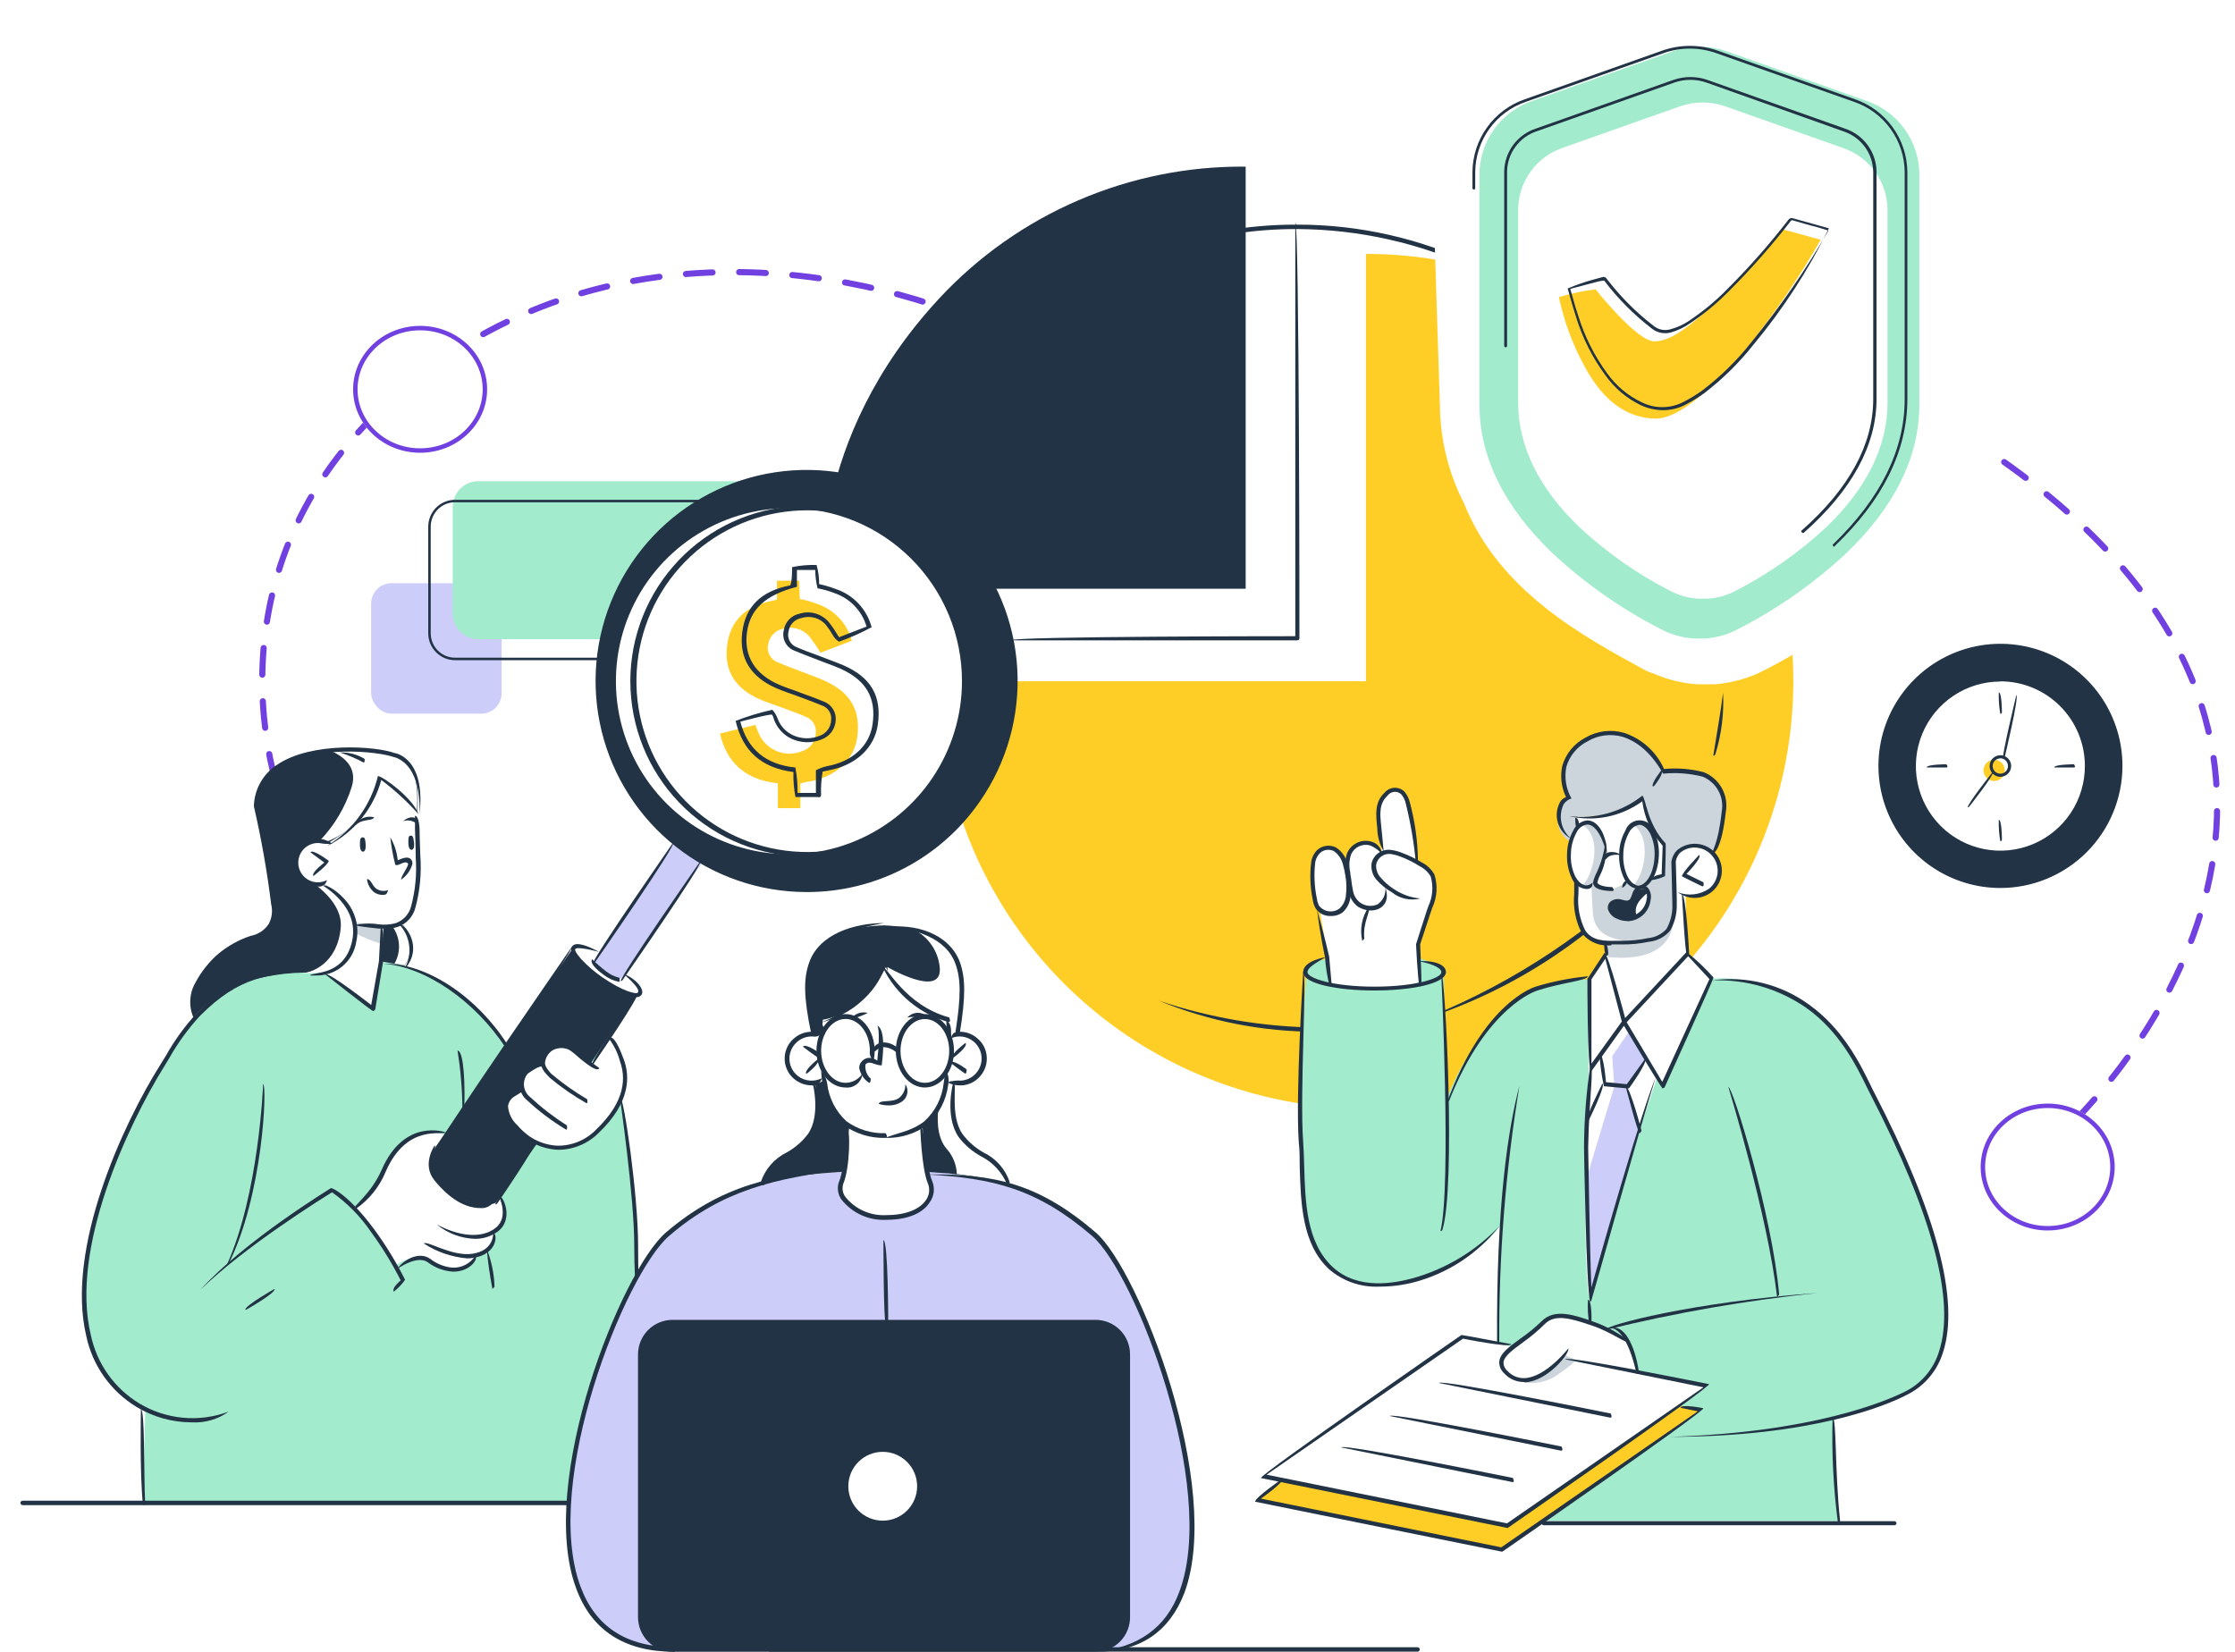 <svg xmlns="http://www.w3.org/2000/svg" width="548" height="405" viewBox="0 0 548 405" fill="none"><path d="M250.303 83.918C224.774 69.811 160.308 51.146 106.679 89.347C53.05 127.547 61.5 182.397 72.429 205.046" stroke="#7040E0" stroke-width="1.5" stroke-linecap="round" stroke-linejoin="round" stroke-dasharray="6.53 6.53"/><g clip-path="url(#clip0_3388_6134)"><rect x="91" y="143" width="32" height="32" rx="5" fill="#CDCDFA"/><g clip-path="url(#clip1_3388_6134)"><path d="M188.857 118H117.257C113.801 118 111 120.823 111 124.306V150.418C111 153.901 113.801 156.724 117.257 156.724H188.857C192.313 156.724 195.114 153.901 195.114 150.418V124.306C195.114 120.823 192.313 118 188.857 118Z" fill="#A3EBCD"/><path d="M183.154 161.88H111.554C109.816 161.88 108.149 161.184 106.92 159.945C105.691 158.706 105 157.026 105 155.274V129.162C105 127.41 105.691 125.729 106.92 124.491C108.149 123.252 109.816 122.556 111.554 122.556H183.154C184.015 122.556 184.867 122.727 185.663 123.059C186.458 123.391 187.18 123.877 187.789 124.491C188.398 125.104 188.88 125.832 189.21 126.634C189.539 127.435 189.709 128.294 189.709 129.162V155.274C189.709 156.141 189.539 157 189.21 157.802C188.88 158.603 188.398 159.331 187.789 159.945C187.18 160.558 186.458 161.045 185.663 161.377C184.867 161.709 184.015 161.88 183.154 161.88ZM111.554 123.155C110.773 123.155 110 123.31 109.278 123.612C108.557 123.913 107.901 124.354 107.349 124.911C106.796 125.468 106.358 126.128 106.059 126.856C105.761 127.583 105.607 128.363 105.607 129.15V155.274C105.607 156.864 106.233 158.388 107.349 159.512C107.901 160.069 108.557 160.511 109.278 160.812C110 161.113 110.773 161.268 111.554 161.268H183.154C184.732 161.268 186.245 160.637 187.36 159.512C188.475 158.388 189.102 156.864 189.102 155.274V129.162C189.102 127.572 188.475 126.047 187.36 124.923C186.245 123.799 184.732 123.167 183.154 123.167L111.554 123.155Z" fill="#213344"/></g><path d="M334.916 62.261V167.049H230.176C230.176 187.775 236.321 208.036 247.833 225.269C259.345 242.502 275.708 255.933 294.853 263.863C313.997 271.794 335.062 273.868 355.385 269.822C375.707 265.777 394.374 255.795 409.024 241.138C423.675 226.481 433.651 207.807 437.69 187.479C441.73 167.15 439.652 146.08 431.72 126.933C423.787 107.786 410.356 91.422 393.125 79.91C375.894 68.398 355.637 62.257 334.916 62.261Z" fill="#FFCE26"/><g clip-path="url(#clip2_3388_6134)"><path d="M350.564 249.285C371.541 240.723 390.576 228.022 406.534 211.94C391.664 229.084 372.503 241.967 351.015 249.27C350.871 249.328 350.712 249.333 350.564 249.285V249.285Z" fill="#213344"/></g><path d="M322.845 252.987C309.574 253.007 296.429 250.423 284.152 245.381C296.627 249.584 309.683 251.801 322.845 251.952C330.49 251.955 338.111 251.102 345.566 249.409C338.266 251.947 330.571 253.159 322.845 252.987Z" fill="#213344"/><path d="M201.943 144.368H305.424V40.862C291.342 40.724 277.386 43.527 264.448 49.091C251.511 54.654 239.876 62.857 230.288 73.174C197.714 108.321 201.943 144.368 201.943 144.368Z" fill="#213344"/><path d="M249.049 167.049C249.049 177.192 246.042 187.106 240.409 195.539C234.775 203.972 226.769 210.545 217.401 214.426C208.033 218.307 197.724 219.323 187.78 217.344C177.835 215.366 168.7 210.482 161.53 203.31C154.36 196.138 149.477 187.001 147.499 177.054C145.521 167.106 146.536 156.795 150.416 147.425C154.297 138.055 160.868 130.046 169.299 124.411C177.729 118.776 187.642 115.769 197.781 115.769C211.378 115.769 224.418 121.172 234.033 130.789C243.648 140.406 249.049 153.449 249.049 167.049Z" fill="#213344"/><path d="M80.378 238.131C80.378 238.131 57.5 234.711 47.399 249.989C37.298 265.267 34.959 267.99 29.402 281.243C23.846 294.496 19.977 308.245 20.584 318.573C21.192 328.901 23.396 339.994 35.634 345.574L35.049 368.705L156.256 368.188V316.188C156.256 316.188 155.603 289.906 153.466 275.933C152.703 269.289 151.194 262.752 148.967 256.447L123.727 256.087C123.727 256.087 112.367 237.276 93.605 235.836L80.378 238.131Z" fill="#A3EBCD"/><path d="M235.867 167.049C235.863 175.443 233.37 183.646 228.705 190.622C224.039 197.599 217.41 203.034 209.656 206.242C201.902 209.45 193.371 210.286 185.141 208.644C176.912 207.002 169.355 202.957 163.424 197.019C157.494 191.08 153.457 183.517 151.825 175.284C150.192 167.051 151.037 158.519 154.252 150.766C157.467 143.013 162.909 136.388 169.888 131.729C176.868 127.069 185.072 124.585 193.463 124.589C199.035 124.592 204.551 125.693 209.697 127.828C214.844 129.964 219.519 133.092 223.457 137.035C227.394 140.978 230.517 145.658 232.646 150.807C234.776 155.957 235.87 161.476 235.867 167.049Z" fill="white"/><path d="M149.551 254.264C149.551 254.264 154.231 260.227 153.173 265.897C152.116 271.567 147.392 279.173 141.453 280.658C135.514 282.143 131.78 281.243 129.868 279.263C127.956 277.283 125.144 275.46 124.604 273.66C124.064 271.86 123.344 268.057 127.911 267.877C127.685 267.004 127.684 266.088 127.908 265.214C128.132 264.341 128.574 263.538 129.193 262.882C129.641 262.343 130.227 261.936 130.89 261.706C131.552 261.476 132.264 261.432 132.95 261.577C132.85 260.606 133.086 259.629 133.618 258.811C134.15 257.992 134.946 257.38 135.874 257.077C139.293 255.952 140.711 257.977 142.623 259.327C144.535 260.677 144.872 260.992 144.872 260.992L149.551 254.264Z" fill="white"/><path d="M109.014 278.138C107.806 279.716 106.801 281.44 106.022 283.268C105.735 285.053 105.982 286.882 106.73 288.527C107.478 290.173 108.696 291.56 110.229 292.516C114.728 295.171 116.528 296.409 118.89 295.734C120.189 295.431 121.366 294.74 122.264 293.754C122.264 293.754 123.119 293.394 123.479 295.239C123.839 297.084 124.266 300.729 121.499 301.989C121.499 301.989 121.004 307.435 117.36 307.772C117.36 307.772 114.346 312.092 110.611 311.35C106.877 310.607 106.112 308.83 103.548 308.537C102.421 308.378 101.273 308.446 100.172 308.736C99.072 309.025 98.04 309.532 97.136 310.225C95.408 307.112 93.406 304.16 91.153 301.404C89.614 299.74 88.271 297.905 87.148 295.936C87.148 295.936 92.12 292.561 93.402 289.186C94.684 285.811 97.991 275.843 109.014 278.138Z" fill="white"/><path d="M79.704 238.513L91.266 247.311L93.516 236.061L93.989 227.33C93.989 227.33 98.645 227.668 100.422 224.382C101.978 220.892 102.679 217.082 102.469 213.267C102.469 209.847 102.042 199.766 102.042 199.766C102.042 199.766 96.71 191.936 93.359 190.766C93.359 190.766 90.637 198.393 87.825 201.184C85.496 203.328 83.006 205.291 80.379 207.056C80.379 207.056 73.315 205.234 72.618 211.804C71.92 218.375 79.861 216.844 79.861 216.844C83.358 218.978 85.92 222.353 87.037 226.295C88.207 231.943 83.236 238.693 79.704 238.513Z" fill="white"/><path d="M102.311 199.091C102.311 199.091 103.165 190.293 100.421 187.84C97.676 185.388 93.807 183.183 85.191 183.858C85.191 183.858 63.191 182.845 62.696 197.223C62.696 197.223 65.778 212.974 66.453 218.217C67.127 223.46 69.579 227.533 59.546 230.638C49.513 233.743 45.756 244.881 47.601 249.134C50.681 246.002 54.252 243.395 58.174 241.416C64.185 239.289 70.54 238.305 76.913 238.513C85.911 238.356 86.901 232.82 86.991 229.918C87.081 227.015 87.441 223.167 84.382 220.557C82.803 219.119 81.119 217.803 79.343 216.619C79.343 216.619 72.324 217.475 72.594 211.129C72.864 204.784 80.31 206.764 80.31 206.764C80.31 206.764 86.541 203.366 88.678 199.811C90.334 196.776 91.836 193.66 93.177 190.473C96.586 192.933 99.657 195.83 102.311 199.091Z" fill="#213344"/><path d="M93.964 227.443L93.672 235.791L99.228 236.736C99.869 235.833 100.316 234.807 100.541 233.722C100.765 232.638 100.763 231.519 100.533 230.435C100.173 228.88 99.439 227.436 98.396 226.228C97.016 226.927 95.508 227.341 93.964 227.443Z" fill="#213344"/><path d="M210.177 180.82C209.39 186.355 204.958 190.45 198.479 191.643C197.782 191.643 197.107 191.936 196.23 192.116V198.168H190.718V192.071C182.732 191.193 178.211 187.03 176.523 179.875L185.207 177.76C185.432 178.345 185.657 178.885 185.859 179.425C186.245 180.469 186.84 181.424 187.605 182.232C188.371 183.041 189.293 183.685 190.315 184.127C191.337 184.568 192.438 184.798 193.551 184.802C194.664 184.806 195.767 184.584 196.792 184.15C197.716 183.845 198.522 183.261 199.102 182.48C199.682 181.699 200.006 180.758 200.031 179.785C200.128 178.925 199.932 178.057 199.475 177.322C199.018 176.587 198.326 176.028 197.512 175.735C195.262 174.745 192.72 173.89 190.313 172.99C189.031 172.517 187.726 172.112 186.489 171.572C180.235 168.894 177.491 164.417 178.278 158.274C179.065 152.131 182.777 148.598 189.526 147.271C189.796 147.271 190.066 147.136 190.493 147.023V142.388H195.96L196.095 146.888C197.585 147.161 199.047 147.575 200.459 148.126C202.491 148.818 204.32 150.002 205.784 151.572C207.248 153.143 208.301 155.05 208.85 157.126L201.179 160.051C200.333 158.645 199.401 157.293 198.389 156.001C197.598 155.108 196.565 154.463 195.416 154.144C194.266 153.824 193.049 153.844 191.91 154.201C191.02 154.384 190.206 154.832 189.576 155.487C188.946 156.142 188.528 156.972 188.379 157.869C188.126 158.764 188.216 159.722 188.632 160.554C189.048 161.387 189.76 162.034 190.628 162.369C192.63 163.246 194.722 164.012 196.792 164.799C198.524 165.474 200.279 166.082 201.966 166.824C208.557 169.727 211.099 174.16 210.177 180.82Z" fill="#FFCE26"/><path d="M211.011 358.737L207.816 367.085L214.858 364.61L211.011 358.737Z" fill="white"/><path d="M183.406 372.981L184.419 372.508H233.662L199.108 392.894H187.141C187.646 391.155 187.746 389.323 187.433 387.539L183.406 372.981Z" fill="white"/><path d="M60.153 321.183C59.905 320.215 67.306 316.053 67.306 316.053C67.801 316.953 60.422 321.115 60.422 321.115L60.153 321.183Z" fill="#213344"/><path d="M87.26 228.883C89.302 229.97 91.45 230.845 93.671 231.493L93.986 227.173L87.53 226.228L87.26 228.883Z" fill="#CDD5DC"/><path d="M145.592 235.43L165.208 206.629L172.182 211.512L152.206 240.088C150.78 240 149.407 239.518 148.24 238.696C147.072 237.873 146.155 236.743 145.592 235.43Z" fill="#CDCDFA"/><path d="M121.477 294.969L131.623 280.456L125.009 274.515C125.009 274.515 121.702 269.115 127.911 267.765C127.911 267.765 126.539 262.342 132.95 261.464C132.953 260.631 133.145 259.81 133.511 259.061C133.878 258.313 134.409 257.658 135.065 257.144C135.847 256.665 136.746 256.411 137.663 256.411C138.58 256.411 139.479 256.665 140.261 257.144L144.76 260.834L156.166 243.914C152.316 242.842 148.705 241.048 145.525 238.626C141.026 234.958 140.621 232.303 140.621 232.303L106.878 281.131C106.312 282.089 105.95 283.154 105.814 284.258C105.677 285.363 105.768 286.484 106.083 287.551C106.397 288.619 106.927 289.61 107.641 290.464C108.354 291.319 109.235 292.017 110.229 292.516C117.406 297.016 121.477 294.969 121.477 294.969Z" fill="#213344"/><path d="M85.192 183.925C83.788 183.892 82.384 183.937 80.986 184.06C84.157 185.41 87.734 188.066 86.249 192.903C84.691 197.892 81.987 202.446 78.353 206.202L79.478 206.607C83.174 205.359 86.394 203.001 88.701 199.856C90.358 196.821 91.859 193.705 93.201 190.518C96.561 192.98 99.585 195.87 102.199 199.114C102.199 199.114 103.054 190.316 100.309 187.863C97.565 185.41 93.808 183.25 85.192 183.925Z" fill="white"/><path d="M86.991 229.94C86.991 227.06 87.441 223.19 84.381 220.58C82.803 219.142 81.119 217.826 79.342 216.642C78.596 216.74 77.84 216.74 77.093 216.642C76.89 216.822 84.044 221.142 83.549 227.375C82.829 236.106 76.486 238.851 73.246 238.626C74.056 238.626 75.496 238.626 77.003 238.626C85.911 238.378 86.901 232.843 86.991 229.94Z" fill="white"/><path d="M98.396 226.228C97.665 226.56 96.914 226.846 96.147 227.083C97.132 228.387 97.713 229.953 97.817 231.585C97.921 233.217 97.544 234.844 96.731 236.263L99.228 236.691C99.87 235.788 100.316 234.762 100.541 233.677C100.766 232.593 100.763 231.474 100.533 230.39C100.166 228.851 99.433 227.423 98.396 226.228Z" fill="white"/><path d="M47.781 250.214C47.011 248.785 46.62 247.184 46.644 245.561C46.667 243.939 47.105 242.349 47.916 240.943C50.77 235.528 55.606 231.424 61.413 229.49C62.327 229.331 63.198 228.985 63.972 228.474C64.746 227.963 65.407 227.298 65.912 226.52C66.68 225.062 66.888 223.373 66.497 221.772C65.496 213.679 64.077 205.643 62.246 197.696C62.297 195.644 62.854 193.636 63.866 191.85C64.879 190.064 66.315 188.556 68.049 187.458C76.44 181.81 92.187 182.958 96.799 184.668C97.001 184.668 104.425 185.883 102.873 199.631C103.3 186.828 96.822 185.68 96.529 185.635C92.862 184.285 77.205 182.53 68.612 188.313C67.044 189.302 65.738 190.655 64.806 192.257C63.873 193.86 63.342 195.664 63.258 197.516C65.068 205.451 66.48 213.471 67.487 221.547C67.771 222.514 67.846 223.531 67.707 224.529C67.567 225.527 67.216 226.484 66.678 227.336C66.139 228.188 65.425 228.915 64.583 229.469C63.741 230.022 62.791 230.39 61.796 230.548C56.254 232.378 51.64 236.291 48.928 241.461C48.23 242.681 47.815 244.042 47.714 245.445C47.613 246.847 47.828 248.254 48.343 249.561C47.916 250.214 47.848 250.214 47.781 250.214Z" fill="#213344"/><path d="M96.508 316.705C96.193 315.783 97.407 314.77 98.24 313.937C96.146 309.812 93.724 305.861 90.996 302.124C88.415 298.319 85.168 295.011 81.413 292.359C78.961 293.866 59.952 305.702 49.154 316.255C60.02 304.194 80.941 291.504 81.143 291.324C81.818 291.324 85.935 293.574 91.806 301.517C94.646 305.397 97.159 309.507 99.32 313.802C98.602 314.85 97.73 315.784 96.733 316.57C96.673 316.636 96.594 316.683 96.508 316.705Z" fill="#213344"/><path d="M46.971 348.769C42.212 348.76 37.546 347.453 33.474 344.989C30.337 343.084 27.624 340.556 25.504 337.56C23.383 334.565 21.9 331.165 21.146 327.573C16.062 306.107 30.144 275.595 39.39 260.947L40.672 258.877C42.786 255.095 45.339 251.576 48.276 248.391C58.286 238.333 65.98 237.793 76.576 238.108C65.913 238.806 58.736 239.323 48.996 249.134C46.122 252.265 43.616 255.715 41.527 259.417C41.1 260.114 40.695 260.812 40.267 261.487C31.269 276 17.142 306.197 22.271 327.348C22.991 330.806 24.416 334.079 26.455 336.963C28.495 339.847 31.106 342.281 34.126 344.112C37.393 346.081 41.063 347.285 44.861 347.636C48.659 347.987 52.487 347.474 56.059 346.137C53.423 348.035 50.213 348.965 46.971 348.769Z" fill="#213344"/><path d="M124.018 256.964C116.46 245.421 104.267 237.006 93.941 236.308C104.627 236.016 117.157 244.611 124.446 256.177C124.221 256.942 124.108 256.964 124.018 256.964Z" fill="#213344"/><path d="M94.304 227.69H92.796C91.199 227.533 88.657 227.24 86.812 226.88C88.802 226.404 90.867 226.328 92.886 226.655C94.272 226.828 95.678 226.728 97.025 226.362C97.963 226.034 98.803 225.474 99.468 224.734C100.132 223.995 100.6 223.1 100.827 222.132C101.848 218.283 102.221 214.291 101.93 210.319C101.93 207.619 101.817 205.459 101.75 203.321V200.036C102.762 200.036 102.874 203.299 102.874 203.299C102.874 205.549 103.009 207.596 103.054 209.734C103.379 214.007 102.984 218.305 101.885 222.447C101.619 223.58 101.065 224.625 100.277 225.48C99.489 226.336 98.493 226.973 97.385 227.33C96.383 227.607 95.343 227.729 94.304 227.69Z" fill="#213344"/><path d="M80.377 207.282C83.442 205.398 86.105 202.928 88.213 200.013C90.32 197.097 91.832 193.794 92.66 190.293C93.784 190.293 101.23 195.671 102.625 199.654C99.868 196.559 96.808 193.747 93.492 191.261C92.563 194.666 90.94 197.843 88.726 200.593C86.512 203.342 83.754 205.604 80.624 207.237L80.377 207.282Z" fill="#213344"/><path d="M88.837 205.324C89.264 205.324 89.534 205.324 89.647 206.899C89.759 208.474 89.354 208.834 88.972 208.834C88.589 208.834 88.252 208.294 88.252 207.124C88.252 205.954 88.319 205.414 88.837 205.324Z" fill="#213344"/><path d="M100.644 204.896C101.049 204.896 101.319 204.896 101.499 206.449C101.679 208.002 101.252 208.384 100.892 208.384C100.532 208.384 100.127 207.889 100.127 206.719C100.127 205.549 100.105 204.986 100.644 204.896Z" fill="#213344"/><path d="M102.13 201.949C101.672 201.573 101.125 201.322 100.542 201.219C99.959 201.117 99.359 201.167 98.801 201.364C100.735 199.811 101.838 200.486 102.468 201.026C102.423 201.881 102.288 201.949 102.13 201.949Z" fill="#213344"/><path d="M87.059 202.264C87.534 201.496 88.242 200.901 89.08 200.565C89.918 200.229 90.841 200.17 91.715 200.396C91.4 201.386 89.061 200.711 87.396 202.151C87.296 202.218 87.179 202.257 87.059 202.264Z" fill="#213344"/><path d="M77.948 217.385C77.12 217.372 76.304 217.19 75.549 216.849C74.794 216.509 74.118 216.017 73.561 215.404C72.54 214.238 72.022 212.716 72.119 211.169C72.216 209.622 72.92 208.176 74.078 207.146C75.239 206.117 76.76 205.591 78.308 205.684C79.476 205.764 80.595 206.187 81.525 206.899C80.434 206.988 79.337 206.927 78.263 206.719C76.986 206.638 75.729 207.068 74.77 207.914C73.81 208.761 73.225 209.953 73.145 211.23C73.064 212.508 73.494 213.764 74.34 214.724C75.186 215.684 76.378 216.269 77.655 216.349C78.528 216.397 79.398 216.211 80.175 215.809C80.076 216.308 79.79 216.749 79.376 217.042C78.961 217.335 78.45 217.458 77.948 217.385Z" fill="#213344"/><path d="M76.778 214.752C76.486 213.762 79.523 211.512 79.523 211.512L76.103 208.969C76.711 208.137 80.603 211.084 80.603 211.084C80.603 211.917 77.003 214.684 77.003 214.684C76.934 214.723 76.857 214.746 76.778 214.752Z" fill="#213344"/><path d="M91.49 247.941C91.175 247.941 79.769 238.941 79.769 238.941C80.399 238.131 91.017 246.434 91.017 246.434L92.907 235.746L93.357 227.195C94.369 227.195 93.919 235.858 93.919 235.858L92.007 247.514C91.625 247.941 91.557 247.941 91.49 247.941Z" fill="#213344"/><path d="M99.431 237.051C100.271 235.368 100.572 233.468 100.294 231.608C100.017 229.748 99.173 228.019 97.879 226.655C98.666 226.003 103.75 231.358 99.859 236.826C99.807 236.891 99.743 236.946 99.669 236.984C99.595 237.023 99.514 237.046 99.431 237.051Z" fill="#213344"/><path d="M77.34 239.188C76.906 239.221 76.469 239.221 76.035 239.188C76.553 238.243 84.381 239.436 86.316 230.84C88.25 222.245 79.32 217.34 79.23 217.182C79.814 216.327 89.443 221.682 87.328 231.065C86.936 233.403 85.705 235.517 83.867 237.012C82.028 238.508 79.708 239.281 77.34 239.188Z" fill="#213344"/><path d="M35.071 369.156C34.217 361.595 34.554 345.687 34.554 345.529C35.566 345.709 35.229 361.595 35.589 368.616L35.071 369.156Z" fill="#213344"/><path d="M55.52 310.382C63.483 292.921 64.518 266.055 64.518 265.785C65.53 266.1 64.518 293.191 55.947 310.112C55.907 310.191 55.846 310.258 55.77 310.306C55.695 310.353 55.608 310.38 55.52 310.382Z" fill="#213344"/><path d="M98.305 215.652C98.665 214.257 99.969 212.772 100.082 211.827C99.745 211.152 98.755 211.579 98.237 211.827C97.72 212.074 97.27 212.232 96.933 212.074C96.357 209.857 95.944 207.601 95.695 205.324C96.711 207.041 97.333 208.962 97.517 210.949C98.71 210.432 100.037 209.869 100.802 210.747C100.935 210.907 101.03 211.096 101.081 211.298C101.132 211.501 101.136 211.712 101.094 211.917C100.685 213.361 99.807 214.628 98.597 215.517C98.518 215.593 98.415 215.641 98.305 215.652Z" fill="#213344"/><path d="M93.874 219.432C93.132 219.445 92.402 219.233 91.782 218.825C91.281 218.427 90.865 217.934 90.556 217.374C90.247 216.814 90.052 216.198 89.982 215.562C90.995 215.562 91.175 217.16 92.344 217.97C92.76 218.229 93.229 218.391 93.717 218.441C94.204 218.492 94.696 218.431 95.156 218.262C94.886 219.365 94.482 219.432 93.874 219.432Z" fill="#213344"/><path d="M89.127 186.963C87.279 185.969 85.344 185.148 83.346 184.51C85.474 184.431 87.578 184.979 89.397 186.085C89.487 186.873 89.307 186.963 89.127 186.963Z" fill="#213344"/><path d="M200.572 195.446H195.038C194.648 193.423 194.482 191.363 194.543 189.303C186.737 188.313 182.103 184.195 180.371 176.77C183.295 175.63 186.304 174.72 189.369 174.047C189.896 174.637 190.315 175.315 190.607 176.05C190.924 176.978 191.426 177.831 192.084 178.558C192.741 179.286 193.54 179.871 194.431 180.28C195.439 180.744 196.531 180.999 197.641 181.03C198.75 181.061 199.854 180.867 200.887 180.46C201.715 180.186 202.439 179.663 202.958 178.962C203.478 178.262 203.768 177.417 203.789 176.545C203.88 175.784 203.707 175.015 203.297 174.367C202.887 173.719 202.266 173.233 201.54 172.99C199.852 172.292 198.098 171.64 196.388 171.01L194.363 170.267L193.036 169.794C192.204 169.502 191.349 169.187 190.517 168.827C184.038 166.059 181.181 161.401 181.991 155.011C182.801 148.621 186.715 144.931 193.666 143.558C194.228 143.423 194.228 139.058 194.228 139.058C196.196 138.65 198.204 138.476 200.212 138.54C200.644 140.062 200.856 141.638 200.842 143.22C202.211 143.52 203.557 143.919 204.869 144.413C207.008 145.115 208.937 146.342 210.481 147.981C212.026 149.62 213.135 151.619 213.71 153.796C211.143 155.184 208.473 156.373 205.724 157.351C205.108 156.974 204.598 156.448 204.239 155.821C203.719 154.89 203.124 154.002 202.462 153.166C201.731 152.348 200.779 151.76 199.721 151.472C198.663 151.185 197.544 151.21 196.5 151.546C195.704 151.691 194.972 152.081 194.408 152.662C193.843 153.243 193.474 153.985 193.351 154.786C193.133 155.58 193.223 156.427 193.602 157.157C193.982 157.887 194.623 158.447 195.398 158.724C196.838 159.354 198.345 159.916 199.897 160.479L201.652 161.131L203.407 161.806C204.554 162.234 205.656 162.662 206.848 163.157C213.597 166.127 216.207 170.717 215.239 177.647C214.452 183.385 209.818 187.683 203.137 188.898L201.697 189.213C201.382 191.101 201.254 193.015 201.315 194.928C201.324 195.02 201.309 195.113 201.27 195.197C201.232 195.281 201.171 195.353 201.096 195.406C201.02 195.459 200.931 195.49 200.839 195.497C200.747 195.504 200.655 195.486 200.572 195.446ZM195.556 194.433H200.055V188.875C200.891 188.427 201.784 188.094 202.709 187.885C209.031 186.738 213.237 182.868 213.957 177.512C214.857 171.1 212.382 166.847 206.174 164.012C205.071 163.517 203.924 163.089 202.777 162.662L201.045 162.009L199.312 161.334C197.85 160.771 196.321 160.209 194.813 159.556C193.83 159.189 193.017 158.471 192.531 157.541C192.045 156.61 191.921 155.533 192.181 154.516C192.339 153.521 192.799 152.598 193.499 151.873C194.2 151.148 195.106 150.657 196.096 150.466C197.325 150.088 198.636 150.07 199.876 150.412C201.115 150.755 202.231 151.445 203.092 152.401C203.832 153.3 204.501 154.256 205.094 155.259L205.724 156.249L212.472 153.639C211.919 151.759 210.927 150.038 209.577 148.618C208.228 147.198 206.56 146.119 204.711 145.471C203.335 144.935 201.911 144.528 200.46 144.256C200.087 142.784 199.898 141.273 199.897 139.755H195.398V143.895C187.525 145.921 183.88 149.476 183.138 155.146C182.396 160.816 185.05 165.339 191.057 167.904C191.844 168.264 192.699 168.557 193.509 168.849L194.858 169.322L196.883 170.087C198.593 170.694 200.37 171.347 202.079 172.067C202.969 172.419 203.723 173.044 204.232 173.854C204.742 174.663 204.981 175.613 204.914 176.567C204.871 177.634 204.506 178.663 203.868 179.518C203.23 180.374 202.347 181.016 201.337 181.36C200.178 181.813 198.939 182.029 197.695 181.994C196.45 181.96 195.226 181.675 194.093 181.158C193.08 180.683 192.172 180.01 191.423 179.18C190.673 178.349 190.098 177.376 189.729 176.32C189.729 175.96 189.459 175.622 189.324 175.262C189.189 174.902 181.518 176.95 181.518 176.95C183.273 183.7 187.727 187.458 195.016 188.2C195.41 190.254 195.591 192.343 195.556 194.433Z" fill="#213344"/><path d="M137.021 281.941C134.938 281.872 132.893 281.363 131.02 280.448C129.148 279.533 127.49 278.232 126.155 276.63C124.6 275.211 123.656 273.242 123.523 271.14C123.702 269.961 124.341 268.9 125.301 268.192C125.739 267.825 126.251 267.555 126.801 267.4C127.352 267.245 127.929 267.208 128.495 267.292C127.668 267.915 126.804 268.486 125.908 269.002C125.541 269.265 125.233 269.601 125 269.988C124.768 270.375 124.618 270.805 124.558 271.252C124.7 273.075 125.548 274.77 126.92 275.978C128.089 277.415 129.541 278.596 131.186 279.448C132.831 280.299 134.633 280.803 136.481 280.928C138.294 280.978 140.098 280.648 141.776 279.958C143.453 279.268 144.968 278.234 146.222 276.923C152.003 271.387 154.005 265.672 152.003 260.204C151.468 258.18 150.535 256.283 149.258 254.624C150.023 253.927 151.126 254.827 152.97 259.844C154.455 263.895 154.612 270.285 146.919 277.665C144.313 280.341 140.755 281.878 137.021 281.941Z" fill="#213344"/><path d="M143.793 270.51C140.613 268.706 137.602 266.62 134.795 264.277C133.738 263.175 132.545 262.027 132.68 260.497C132.747 259.732 132.983 258.991 133.372 258.33C133.762 257.668 134.294 257.101 134.93 256.672C136.1 255.997 137.482 255.789 138.799 256.087C139.981 256.397 141.05 257.037 141.881 257.932C145.233 260.744 146.988 261.914 146.988 261.937C146.358 262.747 144.626 261.577 141.836 259.237C140.396 257.954 139.587 257.279 138.619 257.099C137.55 256.861 136.43 257.021 135.47 257.549C134.948 257.889 134.511 258.343 134.192 258.877C133.872 259.412 133.678 260.012 133.625 260.632C133.625 261.554 134.525 262.612 135.177 263.31C137.928 265.632 140.871 267.717 143.973 269.542C144.131 270.42 143.973 270.51 143.793 270.51Z" fill="#213344"/><path d="M138.799 276.99C135.394 274.95 132.213 272.56 129.306 269.857C128.773 269.437 128.332 268.912 128.009 268.315C127.686 267.719 127.488 267.062 127.427 266.386C127.365 265.71 127.443 265.029 127.654 264.384C127.865 263.739 128.205 263.144 128.653 262.635C129.277 262.047 130.019 261.598 130.83 261.319C131.641 261.04 132.501 260.936 133.355 261.014C131.96 261.623 130.632 262.377 129.396 263.265C129.049 263.679 128.788 264.159 128.631 264.676C128.473 265.193 128.421 265.736 128.478 266.274C128.534 266.811 128.699 267.332 128.961 267.804C129.223 268.277 129.577 268.692 130.003 269.025C132.78 271.61 135.793 273.931 139.001 275.955C139.136 276.923 138.979 276.99 138.799 276.99Z" fill="#213344"/><path d="M221.65 369.155H181.766C181.766 368.143 221.65 368.143 221.65 368.143C222.145 369.02 221.92 369.155 221.65 369.155Z" fill="#213344"/><path d="M318.021 157.014H247.857C247.857 156.001 317.594 156.001 317.594 156.001V54.566C318.606 54.566 318.606 156.519 318.606 156.519C318.608 156.592 318.592 156.665 318.562 156.732C318.532 156.798 318.487 156.858 318.431 156.905C318.375 156.952 318.309 156.987 318.239 157.005C318.168 157.024 318.094 157.027 318.021 157.014Z" fill="#213344"/><path d="M156.231 316.705C155.714 316.165 155.534 311.147 155.511 305.342C155.511 293.304 151.98 269.115 151.957 268.867C153.014 268.867 156.456 293.236 156.456 305.342C156.456 311.125 156.636 316.12 156.659 316.165L156.231 316.705Z" fill="#213344"/><path d="M389.355 240.178C385.402 240.006 381.457 240.654 377.767 242.084C374.077 243.513 370.723 245.691 367.917 248.481C362.311 254.453 357.884 261.431 354.87 269.047L353.925 237.883C353.925 237.883 349.156 233.383 337.705 233.968C326.255 234.553 321.958 235.386 320.496 237.163C319.198 251.826 318.68 266.548 318.944 281.266C319.664 300.977 320.834 315.265 339.19 315.017C344.737 314.8 350.174 313.397 355.133 310.901C360.092 308.405 364.459 304.875 367.94 300.549L365.69 372.958H450.679C450.679 372.958 448.856 351.244 449.869 347.644C449.869 347.644 473.714 342.897 476.009 331.421C478.303 319.945 477.201 313.06 472.342 298.614C472.342 298.614 465.593 280.613 459.654 269.52C453.716 258.427 450.454 249.809 437.474 243.554C430.123 239.81 421.656 238.89 413.673 240.966L389.355 240.178Z" fill="#A3EBCD"/><path d="M413.651 233.698L413.291 219.387C413.291 219.387 419.275 220.355 420.782 216.822C422.289 213.289 421.164 209.734 419.32 208.744C417.475 207.754 411.986 206.494 409.781 211.219L410.614 219.747C410.614 219.747 412.076 229.31 404.72 230.413C401.129 231.059 397.479 231.323 393.832 231.2V233.698L398.196 250.596L413.651 233.698Z" fill="white"/><path d="M403.189 195.491C398.425 199.146 392.407 200.764 386.453 199.991L386.745 202.646C385.454 204.851 384.837 207.385 384.968 209.937C384.775 212.366 385.401 214.79 386.745 216.822C387.393 217.311 388.183 217.576 388.995 217.576C389.806 217.576 390.596 217.311 391.244 216.822C391.794 217.336 392.458 217.71 393.183 217.914C393.907 218.118 394.669 218.144 395.406 217.992C397.79 217.362 398.308 216.305 399.388 216.125C399.7 216.636 400.168 217.033 400.722 217.26C401.276 217.487 401.889 217.53 402.469 217.385C403.041 217.296 403.58 217.058 404.03 216.695C404.48 216.331 404.827 215.855 405.034 215.315C405.034 215.315 407.284 216.35 408.296 214.505C409.308 212.659 408.453 207.417 408.453 207.417C405.44 204.126 403.59 199.936 403.189 195.491Z" fill="white"/><path d="M348.031 240.763L347.694 231.515C349.288 227.789 350.537 223.926 351.428 219.972C352.08 215.719 351.091 213.829 349.179 212.434C347.266 211.039 346.929 211.039 346.929 211.039C347.089 207.266 346.787 203.488 346.029 199.789C344.882 195.671 344.724 193.578 342.137 193.668C339.55 193.758 337.908 197.066 338.066 199.586C338.223 202.106 338.875 209.262 338.875 209.262C338.589 208.413 338.013 207.692 337.247 207.227C336.482 206.762 335.576 206.582 334.691 206.719C331.159 206.719 330.485 211.692 330.485 211.692C330.485 211.692 328.707 207.709 325.401 207.821C322.094 207.934 321.756 212.479 321.891 214.572C322.026 216.664 322.341 221.885 323.578 223.19C323.578 223.19 324.928 230.683 325.311 233.63C325.693 236.578 326.075 241.033 326.075 241.033C326.075 241.033 339.685 244.319 348.031 240.763Z" fill="white"/><path d="M398.962 329.171C395.667 326.679 391.937 324.824 387.961 323.703C382.225 322.353 380.515 322.33 378.828 323.928C377.141 325.526 373.834 328.023 372.079 329.351C370.325 330.678 365.736 333.424 369.83 336.979C373.924 340.534 381.303 335.696 383.125 332.704L401.121 336.416C400.606 333.945 399.884 331.521 398.962 329.171Z" fill="white"/><path d="M419.882 208.902C421.871 205.625 422.871 201.843 422.762 198.011C422.469 192.003 419.747 190.383 417.633 189.865C414.431 189.449 411.21 189.201 407.982 189.123C406.446 186.07 404.115 183.489 401.233 181.653C397.252 179.672 392.078 178.795 387.983 181.968C383.889 185.14 381.73 190.541 384.879 195.468C384.879 196.121 382.067 196.436 381.91 200.531C381.842 201.673 382.082 202.811 382.604 203.828C383.126 204.846 383.912 205.704 384.879 206.314L386.634 202.804L386.904 200.059C386.904 200.059 396.712 201.206 402.786 195.558C402.786 195.558 404.383 203.839 408.252 206.809L408.095 214.504C407.163 214.925 406.166 215.184 405.148 215.269C405.148 215.269 403.685 217.677 401.998 217.52C400.964 217.336 399.994 216.886 399.186 216.214C398.032 216.875 396.838 217.461 395.609 217.97C394.14 218.043 392.683 217.675 391.425 216.912C390.676 217.26 389.851 217.415 389.026 217.364C388.201 217.313 387.402 217.057 386.701 216.619C386.523 219.302 386.523 221.993 386.701 224.675C386.954 226.594 387.927 228.345 389.422 229.573C390.917 230.802 392.824 231.415 394.755 231.29C400.986 231.29 406.002 230.683 408.252 229.04C410.502 227.398 410.884 222.74 410.704 220.22C410.524 217.7 410.569 210.994 410.569 210.994C410.569 210.994 413.381 205.414 419.882 208.902Z" fill="#CDD5DC"/><path d="M393.674 234.013L389.175 240.223L389.513 262.725C389.513 262.725 387.735 303.969 389.513 317.808L400.76 280.523L406.227 264.48L407.374 266.415L419.477 239.998L413.38 233.248L393.674 234.013Z" fill="white"/><path d="M398.175 250.596L392.664 258.269L393.316 265.83L389.447 273.435C389.447 273.435 389.447 273.885 389.267 274.695C388.884 287.746 388.547 308.02 389.694 317.313C389.897 317.313 400.942 280.501 400.942 280.501L401.864 277.845C401.864 276.878 401.864 276.293 401.864 276.293L398.985 265.83L403.484 259.912L398.175 250.596Z" fill="#CDCDFA"/><path d="M403.888 219.095C402.785 219.534 401.86 220.327 401.258 221.349C400.655 222.372 400.409 223.565 400.558 224.742C400.558 224.742 398.061 225.597 396.869 224.967C395.677 224.337 394.259 222.717 394.934 221.772C395.609 220.827 397.026 220.895 398.129 220.962C399.231 221.03 399.681 221.412 400.378 220.22C401.076 219.027 401.233 218.262 402.448 217.97C403.663 217.677 403.888 219.095 403.888 219.095Z" fill="#213344"/><path d="M403.887 219.095C402.852 219.54 401.989 220.309 401.429 221.287C400.869 222.266 400.642 223.399 400.783 224.518C400.783 224.518 402.335 225.08 403.46 222.897C403.788 222.327 403.996 221.695 404.069 221.041C404.143 220.386 404.081 219.724 403.887 219.095Z" fill="white"/><path d="M418.644 339.904L412.142 344.697L417.564 345.327L368.208 379.956L307.875 367.738L314.106 362.9L309.27 361.933L358.603 327.753L418.644 339.904Z" fill="white"/><path d="M412.142 344.697L417.564 345.327L368.208 379.956L307.875 367.738L314.106 362.9L369.333 374.151L412.142 344.697Z" fill="#FFCE26"/><path d="M371.314 338.239C372.918 338.92 374.661 339.208 376.398 339.079C378.136 338.95 379.817 338.407 381.303 337.496C386.094 334.324 386.364 333.424 386.364 333.424L383.687 332.298C383.687 332.298 378.333 339.229 371.314 338.239Z" fill="#CDD5DC"/><path d="M410.231 225.193C410.231 225.193 411.401 236.308 394.259 234.688L393.832 231.515L402.988 230.728C402.988 230.728 409.894 230.953 410.231 225.193Z" fill="#CDD5DC"/><path d="M399.524 252.802L395.295 258.989L395.812 266.392L389.131 288.489L389.356 273.75L392.91 265.83L392.415 258.629L397.972 250.911L399.524 252.802Z" fill="white"/><path d="M400.422 217.07C402.671 215.652 405.753 205.211 399.904 201.836C399.904 201.836 405.483 200.081 405.933 209.847C406.406 218.262 400.422 217.07 400.422 217.07Z" fill="#CDD5DC"/><path d="M387.894 217.07C390.143 215.652 393.54 205.414 387.691 202.016C387.691 202.016 394.125 200.104 393.428 209.847C392.843 217.992 387.894 217.07 387.894 217.07Z" fill="#CDD5DC"/><path d="M390.592 224.112C390.277 220.985 390.232 217.16 390.232 217.16C389.501 217.397 388.713 217.397 387.982 217.16C386.565 216.777 386.768 223.167 386.79 224.63C387.043 226.549 388.016 228.3 389.511 229.528C391.006 230.757 392.913 231.37 394.844 231.245C396.508 231.245 398.083 231.245 399.545 231.043C395.383 230.098 391.132 229.513 390.592 224.112Z" fill="white"/><path d="M348.008 241.888C347.559 239.233 347.199 231.628 347.199 231.538C347.199 231.448 349.808 223.392 349.808 223.392C349.966 222.987 350.101 222.605 350.213 222.222C351.286 219.944 351.494 217.353 350.798 214.932C350.169 213.85 349.239 212.975 348.121 212.412C346.616 211.457 345.018 210.658 343.352 210.027C342.626 209.743 341.872 209.539 341.102 209.419C340.288 209.291 339.456 209.478 338.774 209.942C338.093 210.406 337.614 211.112 337.435 211.917C337.377 212.471 337.431 213.032 337.593 213.565C337.755 214.099 338.023 214.594 338.38 215.022C339.366 216.213 340.536 217.238 341.845 218.06C343.755 219.344 345.962 220.119 348.256 220.31C347.056 220.62 345.801 220.645 344.59 220.383C343.379 220.122 342.247 219.58 341.282 218.802C339.835 217.971 338.535 216.907 337.435 215.652C336.99 215.111 336.659 214.485 336.462 213.812C336.265 213.139 336.206 212.433 336.288 211.737C336.511 210.688 337.122 209.763 337.998 209.145C338.873 208.528 339.95 208.264 341.012 208.407C341.916 208.511 342.802 208.738 343.644 209.082C345.398 209.729 347.085 210.543 348.683 211.512C349.973 212.171 351.032 213.207 351.72 214.482C352.55 217.139 352.366 220.009 351.203 222.537L350.798 223.707L348.211 231.56C348.211 232.483 348.571 239.301 348.526 241.371C348.529 241.44 348.518 241.508 348.493 241.573C348.468 241.637 348.43 241.695 348.381 241.744C348.333 241.793 348.274 241.831 348.21 241.856C348.146 241.88 348.077 241.892 348.008 241.888Z" fill="#213344"/><path d="M325.963 241.641C325.395 239.368 325.034 237.048 324.883 234.71C324.883 234.71 323.691 229.49 322.926 223.032C324.703 229.333 325.895 234.485 325.895 234.53L326.48 241.101C326.008 241.641 325.985 241.641 325.963 241.641Z" fill="#213344"/><path d="M326.187 224.607C325.602 224.622 325.02 224.515 324.478 224.295C323.936 224.074 323.446 223.744 323.037 223.325C322.777 223.042 322.557 222.724 322.385 222.38C322.13 221.815 321.956 221.216 321.868 220.602C321.232 217.539 321.11 214.39 321.508 211.287C321.688 210.16 322.233 209.125 323.06 208.339C323.676 207.821 324.43 207.494 325.229 207.399C326.028 207.303 326.838 207.442 327.559 207.799C328.957 208.688 329.956 210.083 330.348 211.692C330.57 212.43 330.743 213.181 330.866 213.942C331.265 215.949 331.349 218.007 331.113 220.04C330.936 221.447 330.267 222.746 329.224 223.707C328.347 224.351 327.273 224.67 326.187 224.607ZM323.307 221.93C323.583 222.33 323.936 222.669 324.346 222.929C324.757 223.189 325.215 223.363 325.694 223.44C326.173 223.518 326.663 223.498 327.135 223.382C327.606 223.265 328.049 223.054 328.436 222.762C329.302 221.969 329.853 220.891 329.989 219.725C330.202 218.056 330.164 216.364 329.876 214.707C329.731 213.773 329.528 212.848 329.269 211.939C328.936 210.616 328.137 209.458 327.019 208.677C326.49 208.422 325.9 208.325 325.317 208.397C324.735 208.468 324.186 208.706 323.735 209.082C323.104 209.689 322.672 210.474 322.497 211.332C322.132 214.333 322.261 217.373 322.88 220.332C322.939 220.862 323.084 221.378 323.307 221.862V221.93Z" fill="#213344"/><path d="M347.155 211.512C346.688 206.627 345.861 201.784 344.68 197.021C344.502 196.192 344.123 195.42 343.578 194.771C343.344 194.551 343.065 194.384 342.761 194.28C342.456 194.177 342.134 194.14 341.814 194.172C341.494 194.204 341.185 194.304 340.907 194.466C340.629 194.627 340.389 194.846 340.203 195.108C338.089 197.066 338.359 199.609 338.651 202.511C338.899 204.986 339.101 206.854 339.259 208.744C338.271 207.065 337.736 205.157 337.706 203.209C337.324 199.676 337.009 196.661 339.506 194.343C339.796 194.002 340.153 193.722 340.554 193.522C340.955 193.321 341.392 193.204 341.84 193.177C342.287 193.149 342.735 193.213 343.158 193.363C343.58 193.513 343.968 193.747 344.298 194.051C344.963 194.812 345.434 195.723 345.67 196.706C346.922 201.353 347.594 206.137 347.672 210.949C347.513 211.149 347.34 211.337 347.155 211.512Z" fill="#213344"/><path d="M336.153 223.257C335.014 223.248 333.9 222.921 332.936 222.312C331.742 221.406 330.937 220.078 330.687 218.6C330.484 217.655 330.372 216.687 330.237 215.742C330.237 215.202 330.237 214.662 330.034 214.144C329.659 212.502 329.753 210.786 330.304 209.194C330.768 208.1 331.609 207.21 332.675 206.685C333.74 206.161 334.959 206.037 336.108 206.336C336.848 206.504 337.516 206.901 338.017 207.47C338.518 208.04 338.826 208.754 338.898 209.509C338.086 208.482 337.003 207.703 335.771 207.259C334.876 207.05 333.937 207.161 333.115 207.572C332.293 207.982 331.641 208.668 331.272 209.509C330.791 210.923 330.721 212.445 331.069 213.897C331.069 214.414 331.227 214.977 331.294 215.517C331.407 216.439 331.519 217.407 331.722 218.307C331.9 219.517 332.546 220.608 333.521 221.345C334.134 221.775 334.848 222.039 335.594 222.11C336.339 222.181 337.09 222.057 337.773 221.75C338.435 221.291 338.962 220.662 339.298 219.93C339.635 219.198 339.768 218.389 339.685 217.587C340.697 220.76 339.37 222.087 338.268 222.74C337.616 223.083 336.89 223.261 336.153 223.257Z" fill="#213344"/><path d="M334.015 230.728C333.689 229.313 333.657 227.846 333.92 226.418C334.183 224.99 334.736 223.631 335.545 222.425C336.332 223.077 334.083 226.025 334.51 230.165C334.038 230.728 334.038 230.728 334.015 230.728Z" fill="#213344"/><path d="M373.563 338.869C372.674 338.867 371.794 338.68 370.981 338.32C370.168 337.959 369.438 337.434 368.839 336.776C368.433 336.422 368.112 335.981 367.898 335.487C367.684 334.993 367.583 334.457 367.602 333.919C367.759 331.893 369.986 330.273 372.798 328.226C374.661 326.94 376.414 325.503 378.04 323.928C381.189 320.733 386.206 322.51 390.637 324.063C393.897 325.198 396.94 326.88 399.636 329.036C398.938 329.778 395.542 326.786 390.323 325.031C385.104 323.275 381.324 322.128 378.782 324.648C377.123 326.292 375.333 327.797 373.428 329.148C370.931 330.971 368.772 332.546 368.637 334.076C368.635 334.471 368.721 334.862 368.888 335.219C369.056 335.577 369.3 335.894 369.604 336.146C370.141 336.747 370.805 337.218 371.549 337.526C372.293 337.834 373.097 337.97 373.901 337.924C379.075 337.631 384.474 330.723 384.519 330.656C385.104 331.578 379.592 338.644 373.968 338.959L373.563 338.869Z" fill="#213344"/><path d="M435.719 318.01C433.469 298.232 423.863 266.842 423.773 266.527C424.853 266.527 434.549 298.029 436.236 317.47C436.077 317.662 435.904 317.843 435.719 318.01Z" fill="#213344"/><path d="M393.676 326.043C393.676 324.986 414.687 319.293 445.641 317.043C428.209 318.862 410.923 321.869 393.901 326.043H393.676Z" fill="#213344"/><path d="M409.42 352.325C444.266 351.29 462.33 343.617 467.054 341.254C469.055 340.266 470.833 338.877 472.276 337.174C473.719 335.471 474.798 333.49 475.445 331.353C479.471 318.955 473.803 297.782 458.618 268.35C458.326 267.787 457.988 267.135 457.651 266.415C455.176 261.375 451.037 252.914 442.916 247.154C436.16 242.455 428.058 240.085 419.835 240.403C428.189 239.234 436.671 241.347 443.501 246.299C451.847 252.239 456.053 260.812 458.573 265.942C458.91 266.662 459.225 267.315 459.518 267.855C474.837 297.467 480.529 318.91 476.412 331.578C475.72 333.857 474.564 335.968 473.015 337.777C471.466 339.585 469.559 341.053 467.414 342.086C462.645 344.562 444.401 352.325 409.42 352.325Z" fill="#213344"/><path d="M354.869 270.128C363.867 245.646 376.218 242.001 376.735 241.866C380.835 240.629 385.047 239.8 389.31 239.391C389.31 240.426 382.921 240.943 377.027 242.856C376.892 242.856 364.587 246.569 355.342 269.858C355.298 269.944 355.23 270.015 355.146 270.063C355.062 270.111 354.966 270.134 354.869 270.128Z" fill="#213344"/><path d="M413.65 234.486C413.155 233.991 412.391 219.252 412.391 219.252C413.425 219.252 414.168 233.946 414.168 233.946C414.008 234.138 413.835 234.318 413.65 234.486Z" fill="#213344"/><path d="M386.702 203.344C386.184 202.804 386.23 200.531 386.23 200.531C387.264 200.531 387.219 202.781 387.219 202.781C387.222 202.852 387.211 202.923 387.187 202.99C387.163 203.056 387.125 203.118 387.077 203.17C387.029 203.222 386.971 203.264 386.907 203.294C386.842 203.324 386.773 203.341 386.702 203.344Z" fill="#213344"/><path d="M395.158 231.763C393.775 231.951 392.367 231.772 391.075 231.242C389.784 230.713 388.655 229.853 387.802 228.748C386.301 225.805 385.669 222.496 385.979 219.207C385.979 218.51 385.979 217.835 385.979 217.182C385.979 216.89 385.979 216.102 385.979 216.102H387.014C387.014 216.102 387.014 216.8 387.014 217.07C387.014 217.745 387.014 218.442 387.014 219.14C386.712 222.237 387.289 225.356 388.679 228.14C390.434 230.795 393.516 230.75 396.507 230.683H397.632C399.809 230.7 401.981 230.481 404.111 230.03C405.841 229.875 407.448 229.071 408.61 227.78C409.574 226.047 410.07 224.093 410.05 222.11C410.05 220.962 409.802 211.399 409.802 211.309C409.956 210.252 410.435 209.268 411.175 208.497C412.536 207.343 414.3 206.775 416.079 206.918C417.858 207.062 419.508 207.904 420.668 209.262C421.788 210.638 422.322 212.4 422.153 214.167C421.97 215.924 421.106 217.54 419.745 218.667C418.573 219.617 417.116 220.147 415.607 220.171C414.098 220.196 412.625 219.714 411.422 218.802C412.68 219.282 414.035 219.449 415.371 219.288C416.708 219.127 417.985 218.644 419.093 217.88C420.255 216.916 420.99 215.534 421.14 214.032C421.272 212.536 420.811 211.049 419.855 209.891C418.899 208.733 417.527 207.998 416.034 207.844C415.295 207.765 414.547 207.836 413.836 208.053C413.125 208.269 412.464 208.627 411.894 209.104C411.38 209.701 411.031 210.423 410.882 211.197C410.882 211.489 411.197 220.805 411.13 221.975C411.153 224.152 410.593 226.296 409.51 228.185C408.203 229.744 406.338 230.73 404.313 230.93C402.095 231.395 399.831 231.614 397.565 231.583H395.113L395.158 231.763Z" fill="#213344"/><path d="M393.83 234.395C393.313 233.878 393.312 231.2 393.312 231.2C394.325 231.2 394.325 233.878 394.325 233.878C394.325 234.011 394.274 234.14 394.181 234.236C394.089 234.333 393.963 234.39 393.83 234.395Z" fill="#213344"/><path d="M419.883 209.397C419.703 208.407 421.255 207.326 422.132 199.091C422.477 197.326 422.197 195.495 421.339 193.914C420.481 192.333 419.099 191.101 417.431 190.428C414.279 189.636 411.015 189.392 407.78 189.708C404.361 183.7 400.604 181.563 397.972 180.707C396.514 180.27 394.98 180.142 393.469 180.332C391.958 180.522 390.504 181.025 389.199 181.81C387.96 182.441 386.863 183.32 385.977 184.392C385.091 185.464 384.434 186.707 384.047 188.043C383.525 190.691 383.973 193.438 385.307 195.783C384.528 196.027 383.854 196.526 383.395 197.201C382.709 198.614 382.517 200.216 382.852 201.751C383.186 203.285 384.027 204.663 385.24 205.661C384.46 205.259 383.77 204.705 383.209 204.031C382.648 203.357 382.228 202.577 381.974 201.737C381.72 200.898 381.637 200.016 381.731 199.144C381.824 198.272 382.092 197.428 382.518 196.661C382.838 196.093 383.36 195.668 383.98 195.468C382.828 193.084 382.503 190.384 383.057 187.795C383.478 186.326 384.194 184.957 385.161 183.773C386.128 182.59 387.326 181.615 388.681 180.91C390.112 180.065 391.701 179.523 393.349 179.318C394.998 179.113 396.671 179.249 398.265 179.717C400.412 180.437 402.386 181.594 404.063 183.116C405.74 184.638 407.082 186.492 408.005 188.56C411.273 188.251 414.57 188.518 417.746 189.348C419.638 190.104 421.209 191.493 422.193 193.277C423.178 195.062 423.514 197.132 423.145 199.136C422.155 208.024 420.378 209.149 420.04 209.284L419.883 209.397Z" fill="#213344"/><path d="M395.295 218.487C394.98 218.487 391.988 218.487 390.998 217.385C390.867 217.256 390.765 217.102 390.699 216.931C390.633 216.76 390.605 216.577 390.615 216.395C390.759 215.608 391.025 214.849 391.403 214.144C392.626 211.591 393.388 208.841 393.652 206.021C394.121 208.931 393.665 211.914 392.348 214.549C392.017 215.163 391.782 215.823 391.65 216.507C392.235 217.272 394.125 217.52 395.295 217.52C395.924 218.262 395.587 218.487 395.295 218.487Z" fill="#213344"/><path d="M398.96 225.845C398.121 225.846 397.291 225.661 396.531 225.305C396.013 225.119 395.543 224.821 395.155 224.432C394.766 224.043 394.468 223.572 394.281 223.055C394.191 222.713 394.193 222.354 394.288 222.014C394.383 221.673 394.567 221.365 394.821 221.12C395.198 220.809 395.646 220.598 396.125 220.503C396.604 220.409 397.099 220.435 397.566 220.58C398.915 220.94 399.05 220.872 399.343 220.715C399.635 220.557 399.793 220.467 400.22 219.162C400.345 218.687 400.591 218.253 400.934 217.902C401.277 217.551 401.706 217.295 402.177 217.16C402.519 217.076 402.877 217.086 403.214 217.189C403.55 217.292 403.853 217.484 404.089 217.745C404.408 218.166 404.628 218.654 404.733 219.172C404.838 219.69 404.826 220.225 404.697 220.737C404.532 222.152 403.855 223.457 402.794 224.406C401.733 225.355 400.361 225.883 398.938 225.89L398.96 225.845ZM396.711 221.345C396.308 221.324 395.912 221.461 395.609 221.727C395.481 221.85 395.389 222.004 395.342 222.174C395.294 222.344 395.293 222.524 395.339 222.695C395.492 223.061 395.719 223.391 396.005 223.666C396.292 223.941 396.631 224.154 397.003 224.292C397.687 224.601 398.434 224.746 399.184 224.715C399.934 224.683 400.666 224.477 401.322 224.112C401.971 223.735 402.525 223.215 402.943 222.591C403.36 221.967 403.629 221.256 403.73 220.512C403.833 220.134 403.857 219.739 403.798 219.352C403.74 218.964 403.602 218.593 403.392 218.262C403.274 218.127 403.122 218.026 402.952 217.971C402.782 217.915 402.599 217.907 402.425 217.947C402.127 218.048 401.859 218.223 401.647 218.455C401.435 218.687 401.284 218.969 401.21 219.275C400.715 220.827 400.445 221.097 399.86 221.525C399.275 221.952 398.893 221.907 397.318 221.525C397.106 221.463 396.887 221.433 396.666 221.435L396.711 221.345Z" fill="#213344"/><path d="M400.873 225.485C400.543 224.824 400.363 224.099 400.345 223.362C400.327 222.624 400.471 221.891 400.767 221.215C401.063 220.539 401.504 219.936 402.059 219.449C402.614 218.962 403.268 218.603 403.977 218.397C404.179 219.432 399.95 221.142 401.345 224.787C401.008 225.462 400.94 225.485 400.873 225.485Z" fill="#213344"/><path d="M417.452 217.34C417.227 217.34 412.413 214.887 412.413 214.887C412.278 214.077 416.642 209.622 416.642 209.622C417.385 210.342 413.493 214.302 413.493 214.302L417.677 216.35C417.812 217.227 417.632 217.34 417.452 217.34Z" fill="#213344"/><path d="M405.237 192.836C404.855 192.003 407.352 188.875 407.352 188.875C408.162 189.528 405.642 192.656 405.642 192.656C405.59 192.712 405.528 192.756 405.458 192.787C405.388 192.818 405.313 192.835 405.237 192.836Z" fill="#213344"/><path d="M397.723 217.655C397.903 216.282 398.33 216.102 399.095 215.854C398.979 216.523 398.608 217.12 398.06 217.52C397.969 217.606 397.848 217.654 397.723 217.655Z" fill="#213344"/><path d="M404.922 215.832C405.124 214.774 406.677 214.504 407.419 214.369L407.666 207.371C404.93 204.336 403.187 200.536 402.672 196.481C400.112 198.348 397.177 199.638 394.071 200.264C390.964 200.889 387.759 200.834 384.676 200.104C387.857 200.516 391.089 200.287 394.18 199.429C397.271 198.571 400.159 197.102 402.672 195.108C403.527 195.536 403.797 201.994 408.386 206.809C408.521 207.191 408.251 214.819 408.251 214.819C407.171 215.353 406.006 215.695 404.809 215.832H404.922Z" fill="#213344"/><path d="M407.644 266.887C407.216 266.64 398.173 251.519 398.173 251.519L390.12 262.77C389.197 262.477 389.197 240.043 389.197 240.043L393.404 233.653C394.326 233.81 398.466 249.629 398.466 249.629L413.538 233.428C415.907 235.324 418.112 237.416 420.129 239.683C420.129 240.246 408.116 266.685 408.116 266.685L407.644 266.887ZM398.848 250.664L407.576 265.29L419.139 240.066L413.92 234.463L398.848 250.664ZM390.21 240.133V260.812L397.656 250.484L393.606 235.093L390.21 240.133Z" fill="#213344"/><path d="M389.873 319.248C388.929 315.49 388.389 282.683 388.389 281.288C388.418 274.6 388.929 267.922 389.918 261.307C390.908 261.555 389.671 268.417 389.401 281.288C389.401 281.581 389.806 306.625 390.188 315.693C393.023 305.612 402.516 272.355 405.935 264.255C402.763 274.133 390.391 318.415 390.188 318.865C390.172 318.95 390.135 319.03 390.08 319.097C390.025 319.164 389.954 319.215 389.873 319.248Z" fill="#213344"/><path d="M399.119 266.887L393.248 266.347C392.687 263.7 392.326 261.015 392.168 258.314C393.203 258.314 393.765 265.357 393.765 265.357L398.872 265.852L403.371 259.619C404.203 260.227 399.547 266.685 399.547 266.685C399.497 266.75 399.432 266.803 399.357 266.838C399.283 266.873 399.201 266.89 399.119 266.887Z" fill="#213344"/><path d="M389.175 274.695C388.725 273.953 392.886 265.695 392.886 265.695C393.786 266.145 389.647 274.493 389.647 274.493C389.593 274.565 389.521 274.621 389.438 274.657C389.355 274.692 389.264 274.706 389.175 274.695Z" fill="#213344"/><path d="M401.684 217.992C400.909 217.912 400.171 217.62 399.552 217.148C398.933 216.675 398.456 216.041 398.174 215.315C397.309 213.475 396.907 211.45 397.005 209.419C397.022 207.394 397.548 205.405 398.534 203.636C398.79 202.892 399.277 202.249 399.923 201.802C400.57 201.354 401.343 201.124 402.129 201.147C402.916 201.17 403.674 201.443 404.294 201.927C404.914 202.412 405.363 203.081 405.575 203.839C406.441 205.679 406.843 207.703 406.745 209.734C406.565 214.392 404.361 217.992 401.684 217.992ZM402.021 202.241C401.449 202.317 400.906 202.539 400.445 202.886C399.984 203.233 399.62 203.693 399.389 204.221C398.501 205.851 398.029 207.675 398.017 209.532C397.921 211.382 398.276 213.227 399.052 214.91C399.749 216.26 400.649 217.002 401.616 217.16C403.731 217.16 405.575 213.852 405.688 209.869C405.784 208.019 405.429 206.174 404.653 204.491C403.956 203.141 403.056 202.376 402.089 202.241H402.021Z" fill="#213344"/><path d="M388.929 217.992C388.147 217.918 387.401 217.628 386.774 217.155C386.146 216.683 385.662 216.046 385.375 215.314C384.517 213.472 384.123 211.448 384.227 209.419C384.248 207.394 384.773 205.406 385.757 203.636C386.06 202.96 386.536 202.376 387.136 201.942C387.736 201.507 388.44 201.238 389.176 201.161C391.966 201.161 394.081 205.031 393.991 209.577C393.046 205.616 391.336 202.241 389.221 202.174C388.64 202.237 388.086 202.454 387.616 202.802C387.145 203.15 386.776 203.616 386.544 204.154C385.647 205.78 385.175 207.607 385.172 209.464C385.069 211.315 385.425 213.162 386.207 214.842C386.904 216.192 387.804 216.935 388.772 217.092C389.095 217.104 389.417 217.045 389.716 216.921C390.015 216.797 390.284 216.61 390.504 216.372C390.616 217.655 389.806 217.992 388.929 217.992Z" fill="#213344"/><path d="M393.427 210.792C393.022 209.982 393.427 209.217 394.552 208.969C395.087 208.884 395.634 208.908 396.159 209.04C396.685 209.171 397.179 209.407 397.611 209.734C394.866 209.172 393.967 210.409 393.877 210.567C393.823 210.635 393.755 210.691 393.677 210.73C393.599 210.769 393.514 210.79 393.427 210.792Z" fill="#213344"/><path d="M338.199 315.49C333.716 315.694 329.324 314.182 325.917 311.26C319.168 305.049 318.943 294.879 318.673 285.901C318.673 283.876 318.673 281.963 318.448 280.14C317.616 268.057 319.528 238.558 319.528 238.266C320.54 238.626 318.628 268.057 319.528 280.073C319.663 281.896 319.708 283.831 319.775 285.856C320.023 294.654 320.293 304.599 326.682 310.607C333.07 316.615 342.429 314.477 346.298 313.465C354.433 311.205 361.804 306.78 367.624 300.662C362.312 307.45 354.912 312.298 346.568 314.455C343.832 315.147 341.021 315.494 338.199 315.49Z" fill="#213344"/><path d="M353.182 301.877C355.926 290.964 353.362 238.446 353.339 237.906C354.464 240.021 356.938 291.099 353.677 301.517C353.646 301.623 353.581 301.717 353.491 301.782C353.402 301.848 353.293 301.881 353.182 301.877Z" fill="#213344"/><path d="M401.3 336.934C399.815 330.183 397.363 325.548 394.844 325.683C398.016 324.648 400.738 329.261 401.817 336.259C401.367 336.934 401.322 336.934 401.3 336.934Z" fill="#213344"/><path d="M369.605 374.668L309.159 362.428C308.979 361.505 358.334 327.348 358.334 327.348C358.717 327.348 370.549 329.598 370.549 329.598C370.347 330.588 358.717 328.248 358.717 328.248L310.553 361.595L369.492 373.543L417.678 340.174L383.754 333.311C383.957 332.298 419.05 339.409 419.05 339.409C419.23 340.331 369.897 374.511 369.897 374.511C369.813 374.585 369.713 374.639 369.605 374.668Z" fill="#213344"/><path d="M368.209 380.474C368.097 380.474 307.763 368.233 307.763 368.233C307.583 367.31 314.399 362.608 314.399 362.608C314.962 363.44 309.158 367.468 309.158 367.468L368.097 379.416L416.282 346.069L412.031 345.192C412.233 344.202 417.655 345.304 417.655 345.304C417.857 346.227 368.502 380.384 368.502 380.384C368.418 380.447 368.314 380.479 368.209 380.474Z" fill="#213344"/><path d="M450.657 373.521C449.531 364.951 449.087 356.306 449.33 347.667C450.365 347.824 449.825 360.335 451.175 372.958C450.702 373.521 450.68 373.521 450.657 373.521Z" fill="#213344"/><path d="M367.083 329.441C366.791 294.924 369.94 276.068 372.55 266.257C369.144 286.97 367.489 307.933 367.601 328.923C367.601 329.061 367.546 329.192 367.449 329.289C367.352 329.386 367.221 329.441 367.083 329.441Z" fill="#213344"/><path d="M389.691 324.805C389.346 322.793 389.232 320.746 389.354 318.708C390.389 318.708 390.209 324.31 390.209 324.31C390.209 324.377 390.195 324.444 390.169 324.505C390.143 324.567 390.104 324.622 390.056 324.669C390.007 324.715 389.95 324.751 389.888 324.774C389.825 324.798 389.758 324.809 389.691 324.805Z" fill="#213344"/><path d="M401.997 277.913C401.502 277.53 398.623 266.505 398.623 266.505C399.613 266.257 402.492 277.283 402.492 277.283C402.087 277.913 402.042 277.913 401.997 277.913Z" fill="#213344"/><path d="M336.984 242.878C328.301 242.878 319.527 241.303 319.527 238.378C319.527 237.208 320.495 235.611 325.084 234.666C322.339 236.286 320.585 237.298 320.585 238.378C320.585 239.863 326.838 241.933 337.006 241.933C347.175 241.933 353.428 239.863 353.428 238.378C353.428 237.591 351.944 236.466 347.782 235.678C352.281 235.476 354.531 236.758 354.531 238.378C354.418 241.303 345.645 242.878 336.984 242.878Z" fill="#213344"/><path d="M370.864 363.418L328.842 354.912C329.044 353.9 370.954 362.405 370.954 362.405C371.314 363.26 371.179 363.418 370.864 363.418Z" fill="#213344"/><path d="M382.808 355.722L340.764 347.217C340.966 346.204 382.898 354.71 382.898 354.71C383.258 355.52 383.033 355.722 382.808 355.722Z" fill="#213344"/><path d="M394.844 347.622L352.822 339.116C353.025 338.104 394.957 346.609 394.957 346.609C395.294 347.442 395.092 347.622 394.844 347.622Z" fill="#213344"/><path d="M197.692 210.004C186.636 210.048 175.988 205.827 167.963 198.219C159.938 190.611 155.155 180.201 154.607 169.155C154.06 158.109 157.791 147.277 165.024 138.913C172.257 130.548 182.435 125.294 193.442 124.244C204.449 123.194 215.437 126.428 224.12 133.275C232.803 140.121 238.514 150.052 240.064 161.003C241.614 171.953 238.884 183.079 232.442 192.068C226 201.056 216.341 207.214 205.476 209.262C202.909 209.743 200.304 209.992 197.692 210.004ZM197.962 125.13C187.945 125.122 178.256 128.707 170.654 135.232C163.052 141.758 158.04 150.792 156.527 160.697C155.013 170.602 157.099 180.722 162.405 189.22C167.712 197.719 175.887 204.034 185.45 207.02C195.012 210.007 205.328 209.466 214.526 205.497C223.724 201.527 231.195 194.392 235.584 185.385C239.974 176.378 240.991 166.096 238.451 156.404C235.911 146.711 229.982 138.25 221.74 132.555C214.75 127.726 206.457 125.137 197.962 125.13Z" fill="#213344"/><path d="M197.715 218.735C186.145 218.722 174.913 214.831 165.814 207.683C156.715 200.535 150.273 190.543 147.519 179.303C144.764 168.063 145.856 156.224 150.619 145.677C155.382 135.131 163.541 126.485 173.793 121.122C184.046 115.759 195.8 113.988 207.177 116.091C218.554 118.195 228.898 124.052 236.556 132.727C244.214 141.402 248.744 152.394 249.422 163.947C250.101 175.499 246.889 186.946 240.299 196.458C235.549 203.358 229.188 208.993 221.767 212.876C214.346 216.758 206.089 218.769 197.715 218.735ZM168.965 208.722C178.611 215.392 190.27 218.511 201.957 217.546C213.644 216.581 224.635 211.592 233.056 203.43C241.478 195.268 246.809 184.438 248.142 172.784C249.475 161.131 246.727 149.376 240.366 139.522C234.005 129.668 224.424 122.326 213.257 118.746C202.09 115.166 190.028 115.57 179.125 119.889C168.223 124.208 159.155 132.175 153.467 142.432C147.779 152.689 145.823 164.602 147.932 176.14C150.35 189.359 157.915 201.077 168.965 208.722Z" fill="#213344"/><path d="M155.916 244.499C152.682 243.88 149.647 242.482 147.075 240.426C145.105 239.083 143.294 237.52 141.676 235.768C140.191 234.103 139.719 232.865 140.259 232.078C141.271 230.615 144.758 232.28 146.895 233.405C142.891 232.37 141.316 232.37 141.091 232.663C140.866 232.955 141.091 233.518 142.441 235.116C144.009 236.803 145.76 238.313 147.66 239.616C152.632 243.058 156.073 243.914 156.433 243.373C156.793 242.833 156.051 241.551 152.969 238.873C155.444 239.661 158.3 242.496 157.266 243.981C157.1 244.17 156.89 244.316 156.655 244.407C156.42 244.497 156.166 244.528 155.916 244.499Z" fill="#213344"/><path d="M151.846 240.763C150.459 240.511 149.154 239.924 148.044 239.053C147.414 238.603 144.355 236.376 145.187 235.206C146.272 236.273 147.421 237.273 148.629 238.198C149.582 238.947 150.688 239.477 151.869 239.751C152.004 240.763 151.914 240.763 151.846 240.763Z" fill="#213344"/><path d="M145.592 235.948C145.187 235.138 165.118 206.516 165.118 206.516C165.973 207.102 146.019 235.768 146.019 235.768C145.966 235.828 145.9 235.875 145.826 235.906C145.752 235.937 145.672 235.952 145.592 235.948Z" fill="#213344"/><path d="M152.207 240.561C151.802 239.751 171.778 211.084 171.778 211.084C172.611 211.669 152.635 240.336 152.635 240.336C152.587 240.405 152.523 240.462 152.449 240.501C152.374 240.541 152.291 240.561 152.207 240.561Z" fill="#213344"/><path d="M106.988 281.603C106.561 280.793 140.26 232.1 140.26 232.1C141.092 232.663 107.393 281.378 107.393 281.378C107.349 281.446 107.289 281.502 107.219 281.541C107.148 281.58 107.069 281.601 106.988 281.603Z" fill="#213344"/><path d="M145.166 261.014C144.738 260.227 156.414 243.328 156.414 243.328C157.246 243.891 145.571 260.789 145.571 260.789C145.525 260.856 145.465 260.911 145.395 260.95C145.325 260.989 145.246 261.011 145.166 261.014Z" fill="#213344"/><path d="M121.476 295.351C121.049 294.541 131.194 279.893 131.194 279.893C132.026 280.478 121.903 295.126 121.903 295.126C121.852 295.192 121.788 295.246 121.714 295.285C121.64 295.324 121.559 295.347 121.476 295.351Z" fill="#213344"/><path d="M224.553 117.974C232.053 99.34 244.97 83.385 261.633 72.173C278.296 60.961 297.94 55.008 318.022 55.083C333.311 55.061 348.407 58.489 362.187 65.112C375.967 71.735 388.076 81.382 397.612 93.335C387.82 81.753 375.634 72.432 361.894 66.015C348.154 59.598 333.186 56.236 318.022 56.163C298.183 56.123 278.772 61.936 262.219 72.874C245.666 83.812 232.705 99.39 224.958 117.659C224.922 117.741 224.866 117.813 224.795 117.868C224.724 117.923 224.641 117.959 224.553 117.974Z" fill="#213344"/><path d="M420.075 185.294C420.936 179.821 421.875 174.845 422.477 169.862C422.735 174.953 422.1 180.05 420.601 184.923C420.572 185.037 420.503 185.138 420.407 185.206C420.31 185.274 420.193 185.305 420.075 185.294Z" fill="#213344"/><path d="M117.809 296.229C114.052 296.229 110.25 293.979 106.561 289.478C103.299 285.541 106.561 280.905 106.561 280.86C107.281 281.626 104.626 285.496 107.393 288.826C111.893 294.429 116.684 296.319 121.228 294.406C120.898 295.01 120.398 295.505 119.791 295.828C119.183 296.152 118.494 296.291 117.809 296.229Z" fill="#213344"/><path d="M86.811 296.566C86.586 295.576 90.905 292.921 93.56 286.891C99.139 274.02 109.127 277.62 109.307 277.665C108.565 278.498 99.746 275.415 94.572 287.296C93.052 291.012 90.479 294.203 87.171 296.476C87.12 296.515 87.062 296.543 87 296.558C86.939 296.574 86.874 296.576 86.811 296.566Z" fill="#213344"/><path d="M116.391 303.767C112.983 303.648 109.709 302.406 107.078 300.234C112.477 303.137 118.034 303.812 121.498 301.112C124.962 298.412 122.285 293.259 122.263 293.191C123.208 292.809 126.154 298.794 122.128 301.922C120.476 303.162 118.456 303.812 116.391 303.767Z" fill="#213344"/><path d="M114.548 308.56C110.761 308.244 107.112 306.991 103.93 304.914C104.56 304.082 110.836 308.177 115.83 307.435C121.206 306.625 120.936 302.439 120.914 302.259C121.949 302.259 122.286 307.502 115.987 308.447C115.511 308.519 115.03 308.557 114.548 308.56Z" fill="#213344"/><path d="M111.13 311.822C108.899 311.692 106.756 310.91 104.966 309.572C102.716 307.885 98.892 310.112 97.385 311.17C98.892 308.92 102.806 306.67 105.573 308.74C107.118 309.926 108.966 310.652 110.905 310.832C112.029 310.891 113.149 310.647 114.146 310.124C115.143 309.602 115.982 308.82 116.574 307.862C117.383 308.47 115.471 311.822 111.13 311.822Z" fill="#213344"/><path d="M120.735 316.052C120.106 312.808 119.64 309.533 119.34 306.242C120.512 309.197 121.159 312.334 121.252 315.512C120.757 316.052 120.757 316.052 120.735 316.052Z" fill="#213344"/><path d="M113.378 271.725C113.33 266.999 112.932 262.283 112.186 257.617C113.22 257.617 114.053 261.577 113.873 271.23C113.873 271.361 113.821 271.487 113.728 271.58C113.635 271.673 113.509 271.725 113.378 271.725Z" fill="#213344"/><path d="M206.96 287.318C206.96 287.318 187.614 288.309 179.201 292.741C170.787 297.174 160.844 299.874 152.611 320.013C144.377 340.151 143.478 343.842 142.105 350.704C140.733 357.567 138.394 370.663 139.586 379.394C140.778 388.124 143.77 398.295 154.433 402.547C157.387 403.706 160.529 404.308 163.701 404.325C168.515 404.325 273.638 404.325 273.638 404.325C276.269 403.554 278.816 402.521 281.241 401.242C285.685 398.039 288.926 393.435 290.442 388.169C292.035 381.613 292.544 374.841 291.949 368.12C291.38 361.904 290.395 355.732 289.002 349.647C286.622 340.664 283.738 331.822 280.364 323.163C277.844 317.56 273.615 308.222 269.116 303.429C263.671 298.091 257.164 293.959 250.017 291.301C242.644 288.888 234.961 287.546 227.206 287.318H206.96Z" fill="#CDCDFA"/><path d="M268.601 324H164.896C160.535 324 157 327.536 157 331.898V396.252C157 400.613 160.535 404.149 164.896 404.149H268.601C272.962 404.149 276.497 400.613 276.497 396.252V331.898C276.497 327.536 272.962 324 268.601 324Z" fill="#213344"/><path d="M205.993 291.234C205.993 291.234 206.96 287.341 207.32 284.731C207.68 282.121 208.108 276.068 208.108 276.068C206.376 274.883 204.941 273.314 203.915 271.484C202.889 269.653 202.299 267.61 202.191 265.515C201.719 264.952 194.16 267.765 192.968 260.159C191.776 252.554 200.594 253.521 201.584 254.242V250.101C204.98 249.034 208.147 247.34 210.92 245.106C213.386 242.817 215.454 240.132 217.038 237.163C218.64 240.585 221.067 243.554 224.102 245.804C226.801 247.49 229.647 248.928 232.605 250.101V254.264C232.605 254.264 240.569 251.586 241.311 259.259C241.311 259.259 241.671 264.84 237.554 265.2C235.808 265.541 234.006 265.471 232.29 264.997C231.521 269.311 229.374 273.258 226.172 276.248C226.378 280.419 226.836 284.575 227.544 288.691C227.544 288.691 229.029 291.481 228.196 293.191C227.06 295.106 225.392 296.648 223.395 297.631C221.398 298.614 219.158 298.995 216.948 298.726C215.081 298.74 213.231 298.369 211.513 297.637C209.795 296.906 208.245 295.829 206.96 294.474C206.45 293.459 206.123 292.362 205.993 291.234Z" fill="white"/><path d="M216.436 372.876C221.095 372.876 224.872 369.098 224.872 364.438C224.872 359.778 221.095 356 216.436 356C211.777 356 208 359.778 208 364.438C208 369.098 211.777 372.876 216.436 372.876Z" fill="white"/><path d="M198.93 253.027C198.93 253.027 197.153 243.554 198.3 238.558C199.447 233.563 202.686 227.308 216.746 226.903C216.746 226.903 225.88 227.128 230.244 230.413C232.292 231.886 233.9 233.891 234.895 236.21C235.89 238.529 236.234 241.076 235.89 243.576C235.44 249.224 235.013 253.589 235.013 253.589L232.763 254.197V250.056C232.763 250.056 221.515 247.154 217.196 237.118C217.196 237.118 212.45 248.166 201.742 250.056L201.404 254.062L198.93 253.027Z" fill="#213344"/><path d="M199.897 265.875C199.897 265.875 201.809 276.338 197.647 279.578C193.485 282.818 187.209 286.598 187.119 289.659C187.119 289.659 194.025 288.466 197.85 288.061C201.674 287.656 206.848 287.319 206.848 287.319L208.243 276.27C206.437 274.969 204.939 273.287 203.855 271.343C202.77 269.399 202.126 267.24 201.966 265.02L199.897 265.875Z" fill="#213344"/><path d="M234.294 265.515C233.57 268.707 233.494 272.013 234.069 275.235C235.2 278.644 237.623 281.472 240.818 283.111C243.694 284.548 245.898 287.05 246.959 290.086C242.197 289.045 237.384 288.256 232.539 287.724L227.253 287.364L226.15 276.113C227.867 274.739 229.292 273.036 230.343 271.104C231.393 269.172 232.048 267.05 232.269 264.862L234.294 265.515Z" fill="#213344"/><path d="M230.198 230.413C228.27 229.134 226.105 228.254 223.832 227.825C225.722 228.717 227.335 230.104 228.499 231.84C229.664 233.575 230.336 235.593 230.446 237.681C230.581 244.724 217.578 237.118 217.578 237.118C217.578 237.118 217.578 237.681 217.781 238.626C221.102 244.171 226.398 248.255 232.605 250.056V254.264L234.855 253.657C234.855 253.657 235.282 249.291 235.732 243.644C236.101 241.143 235.781 238.59 234.805 236.258C233.83 233.926 232.237 231.905 230.198 230.413Z" fill="white"/><path d="M247.003 290.041C245.942 287.005 243.739 284.502 240.862 283.066C237.667 281.426 235.244 278.598 234.113 275.19C233.538 271.968 233.615 268.662 234.338 265.47L232.358 264.93C232.069 267.308 231.304 269.604 230.109 271.68C229.906 273.075 229.299 278.813 232.358 281.986C233.734 283.651 234.524 285.722 234.608 287.881C239.849 288.488 247.003 290.041 247.003 290.041Z" fill="white"/><path d="M207.321 266.662C203.384 266.662 200.189 262.635 200.189 257.662C200.189 252.689 203.384 248.661 207.321 248.661C211.257 248.661 214.452 252.689 214.452 257.662C214.46 258.487 214.369 259.311 214.182 260.115C213.84 259.813 213.579 259.43 213.421 259.002C213.264 258.574 213.216 258.113 213.282 257.662C213.282 253.364 210.605 249.854 207.321 249.854C204.036 249.854 201.337 253.364 201.337 257.662C201.337 261.96 204.036 265.515 207.321 265.515C208.142 265.509 208.95 265.301 209.672 264.909C210.394 264.516 211.008 263.951 211.46 263.265C211.415 263.761 211.272 264.244 211.038 264.684C210.805 265.125 210.487 265.514 210.102 265.831C209.716 266.147 209.272 266.383 208.795 266.526C208.317 266.669 207.816 266.715 207.321 266.662Z" fill="#213344"/><path d="M226.778 266.662C222.841 266.662 219.646 262.635 219.646 257.662C219.646 252.689 222.841 248.661 226.778 248.661C230.714 248.661 233.909 252.689 233.909 257.662C233.909 262.635 230.692 266.662 226.778 266.662ZM226.778 249.876C223.471 249.876 220.794 253.387 220.794 257.684C220.794 261.982 223.471 265.515 226.778 265.515C230.084 265.515 232.739 262.005 232.739 257.684C232.739 253.364 230.062 249.876 226.778 249.876Z" fill="#213344"/><path d="M219.984 258.269C219.1 257.344 217.889 256.803 216.61 256.762C215.795 256.862 215.044 257.253 214.495 257.864C213.64 257.099 214.72 255.749 216.52 255.614C217.247 255.598 217.968 255.738 218.636 256.025C219.304 256.312 219.902 256.74 220.389 257.279C220.299 258.202 220.142 258.269 219.984 258.269Z" fill="#213344"/><path d="M268.62 405.023H164.914C162.669 405.023 160.515 404.132 158.926 402.546C157.336 400.96 156.44 398.808 156.434 396.562V332.096C156.44 329.85 157.336 327.698 158.926 326.112C160.515 324.526 162.669 323.635 164.914 323.635H268.62C269.73 323.635 270.83 323.854 271.856 324.28C272.883 324.705 273.815 325.328 274.6 326.113C275.386 326.899 276.009 327.832 276.434 328.858C276.859 329.885 277.078 330.985 277.078 332.096V396.472C277.09 397.591 276.88 398.7 276.46 399.737C276.04 400.774 275.419 401.718 274.633 402.513C273.846 403.308 272.909 403.939 271.877 404.37C270.845 404.801 269.738 405.023 268.62 405.023ZM164.914 324.873C162.973 324.873 161.111 325.643 159.737 327.014C158.362 328.384 157.587 330.244 157.581 332.186V396.472C157.587 398.414 158.362 400.274 159.737 401.644C161.111 403.015 162.973 403.785 164.914 403.785H268.62C270.557 403.779 272.413 403.007 273.783 401.636C275.153 400.266 275.925 398.41 275.931 396.472V332.096C275.925 330.158 275.153 328.302 273.783 326.932C272.413 325.561 270.557 324.789 268.62 324.783L164.914 324.873Z" fill="#213344"/><path d="M268.958 405.023C279.058 403.875 285.875 399.262 289.204 390.194C298.697 364.588 278.271 312.092 267.811 303.092C254.313 291.481 243.538 288.894 227.318 287.994C243.965 287.746 254.898 290.379 268.665 302.214C279.306 311.35 300.024 364.633 290.396 390.599C286.774 400.05 279.576 405.023 268.958 405.023Z" fill="#213344"/><path d="M165.254 405.022C153.152 405.022 145.008 399.78 141.252 389.429C131.601 363.395 152.364 311.575 163.297 302.192C176.795 290.671 189.932 287.768 206.961 286.823C190.225 288.916 177.177 291.751 164.04 303.069C153.287 312.317 132.816 363.373 142.331 389.024C145.976 398.88 153.579 403.875 165.254 403.875C165.817 404.685 165.569 405.022 165.254 405.022Z" fill="#213344"/><path d="M198.951 266.145C198.019 266.13 197.1 265.923 196.252 265.536C195.404 265.148 194.646 264.59 194.024 263.895C193.451 263.251 193.013 262.5 192.735 261.684C192.456 260.869 192.344 260.006 192.405 259.147C192.456 258.284 192.681 257.44 193.068 256.666C193.455 255.892 193.994 255.205 194.654 254.647C195.296 254.071 196.047 253.629 196.862 253.347C197.677 253.064 198.54 252.948 199.401 253.004C200.095 253.049 200.778 253.201 201.425 253.454C201.166 253.74 200.837 253.955 200.471 254.077C200.104 254.199 199.712 254.225 199.333 254.152C197.902 254.068 196.495 254.554 195.419 255.502C194.606 256.206 194.023 257.137 193.742 258.176C193.462 259.214 193.499 260.313 193.847 261.33C194.195 262.348 194.838 263.239 195.696 263.888C196.553 264.537 197.585 264.916 198.658 264.975C199.638 265.031 200.615 264.83 201.493 264.39C201.373 264.951 201.043 265.446 200.571 265.773C200.098 266.099 199.518 266.232 198.951 266.145Z" fill="#213344"/><path d="M197.626 263.265C197.289 262.229 200.55 259.709 200.55 259.709C201.27 260.609 197.986 263.13 197.986 263.13C197.886 263.215 197.758 263.263 197.626 263.265Z" fill="#213344"/><path d="M200.616 259.282C200.279 259.282 196.859 256.649 196.859 256.649C197.557 255.727 200.954 258.247 200.954 258.247C200.976 259.192 200.796 259.282 200.616 259.282Z" fill="#213344"/><path d="M235.349 266.145C234.292 266.147 233.25 265.892 232.312 265.402C233.396 265.031 234.545 264.886 235.687 264.975C237.105 264.863 238.422 264.198 239.354 263.123C240.287 262.049 240.76 260.651 240.671 259.231C240.583 257.811 239.94 256.483 238.881 255.533C237.822 254.582 236.433 254.086 235.012 254.152C234.399 254.19 233.798 254.334 233.235 254.579C233.46 253.229 234.18 253.049 234.945 253.004C235.805 252.948 236.668 253.064 237.483 253.347C238.298 253.629 239.049 254.071 239.691 254.647C240.351 255.205 240.891 255.892 241.277 256.666C241.664 257.44 241.89 258.284 241.941 259.147C242.001 260.006 241.889 260.869 241.611 261.684C241.332 262.5 240.894 263.251 240.321 263.895C239.762 264.555 239.075 265.094 238.302 265.481C237.529 265.868 236.685 266.094 235.822 266.145H235.349Z" fill="#213344"/><path d="M236.677 263.265C236.317 263.13 232.965 260.542 232.965 260.542C233.662 259.642 237.014 262.23 237.014 262.23C237.014 263.107 236.834 263.265 236.677 263.265Z" fill="#213344"/><path d="M233.461 259.439C233.101 258.404 236.745 255.727 236.745 255.727C237.442 256.649 233.798 259.327 233.798 259.327C233.702 259.403 233.583 259.443 233.461 259.439Z" fill="#213344"/><path d="M217.15 279.015C213.455 279.138 209.823 278.03 206.825 275.865C203.99 273.273 202.172 269.755 201.696 265.942C201.508 264.848 201.388 263.743 201.336 262.635C202.144 263.479 202.664 264.559 202.821 265.717C203.238 269.259 204.915 272.534 207.545 274.943C210.331 276.962 213.712 277.991 217.15 277.868C217.713 278.79 217.465 279.015 217.15 279.015Z" fill="#213344"/><path d="M201.696 254.107C201.074 252.845 200.832 251.43 200.998 250.034C201.693 251.07 202.125 252.259 202.258 253.499C202.084 253.714 201.896 253.917 201.696 254.107Z" fill="#213344"/><path d="M201.584 250.619C208.092 248.054 213.416 243.162 216.521 236.893C217.398 237.748 213.192 247.446 201.741 250.619H201.584Z" fill="#213344"/><path d="M217.039 279.016C219.761 277.868 223.608 277.373 226.645 274.943C229.283 272.54 230.961 269.263 231.369 265.717C231.572 264.519 231.7 263.309 231.751 262.095C232.496 263.229 232.762 264.612 232.494 265.942C232.028 269.758 230.207 273.279 227.365 275.865C224.367 278.03 220.735 279.138 217.039 279.016Z" fill="#213344"/><path d="M232.606 254.264C232.221 252.933 232.024 251.555 232.021 250.169C233.214 250.979 233.214 252.239 233.191 253.702C233.185 253.853 233.121 253.996 233.012 254.101C232.903 254.206 232.758 254.264 232.606 254.264Z" fill="#213344"/><path d="M232.606 250.619C229.138 249.671 225.911 247.997 223.139 245.708C220.366 243.42 218.11 240.569 216.521 237.343C217.624 236.983 221.853 246.501 232.763 249.494C233.101 250.461 232.853 250.619 232.606 250.619Z" fill="#213344"/><path d="M217.262 299.109C215.189 299.214 213.12 298.823 211.227 297.97C209.334 297.118 207.67 295.826 206.374 294.204C205.896 293.569 205.587 292.823 205.477 292.035C205.367 291.248 205.459 290.446 205.745 289.704C207.207 286.238 207.522 276.203 207.522 276.068C208.669 276.518 208.354 286.486 206.802 290.154C206.593 290.722 206.533 291.335 206.627 291.934C206.722 292.533 206.968 293.097 207.342 293.574C208.537 295.031 210.057 296.187 211.78 296.949C213.503 297.711 215.381 298.058 217.262 297.962C221.919 297.962 225.473 296.612 227.048 294.249C227.462 293.659 227.72 292.975 227.799 292.259C227.877 291.543 227.774 290.819 227.498 290.154C225.946 286.486 225.631 276.518 225.631 276.09C226.778 276.09 227.093 286.238 228.555 289.591C228.907 290.431 229.04 291.346 228.942 292.251C228.843 293.157 228.517 294.022 227.993 294.766C226.958 296.454 224.169 299.109 217.262 299.109Z" fill="#213344"/><path d="M234.857 253.589C234.775 253.59 234.693 253.573 234.618 253.54C234.544 253.506 234.477 253.456 234.423 253.394C234.37 253.332 234.331 253.259 234.308 253.18C234.286 253.101 234.281 253.018 234.294 252.937C235.622 244.454 235.622 240.133 234.294 236.421C232.045 229.895 223.856 227.42 217.018 227.42C224.261 226.295 232.765 228.883 235.374 235.971C236.746 239.886 236.769 244.364 235.374 253.049C235.364 253.185 235.307 253.314 235.213 253.413C235.118 253.511 234.992 253.574 234.857 253.589Z" fill="#213344"/><path d="M198.93 253.589C196.995 244.431 197.018 239.953 198.39 236.038C200.887 228.95 209.503 226.363 216.746 226.34C209.998 227.51 201.764 229.895 199.47 236.421C198.165 240.133 198.165 244.454 199.47 252.937C198.997 253.589 198.952 253.589 198.93 253.589Z" fill="#213344"/><path d="M208.646 249.876C209.087 249.225 209.723 248.729 210.463 248.463C211.203 248.196 212.008 248.171 212.763 248.391C211.516 249.016 210.203 249.499 208.849 249.831C208.788 249.867 208.717 249.883 208.646 249.876Z" fill="#213344"/><path d="M226.464 249.876C225.206 249.348 223.815 249.223 222.482 249.516C222.99 248.926 223.687 248.53 224.453 248.395C225.22 248.259 226.01 248.393 226.689 248.774C226.892 249.764 226.667 249.876 226.464 249.876Z" fill="#213344"/><path d="M217.938 271.05C217.091 271.058 216.248 270.929 215.441 270.668C215.824 269.587 218.613 270.465 220.413 269.25C220.924 268.843 221.333 268.321 221.607 267.727C221.88 267.133 222.011 266.483 221.988 265.83C222.216 266.177 222.373 266.567 222.449 266.976C222.526 267.384 222.52 267.804 222.432 268.211C222.344 268.617 222.176 269.002 221.937 269.343C221.699 269.684 221.395 269.973 221.043 270.195C220.116 270.783 219.035 271.08 217.938 271.05Z" fill="#213344"/><path d="M213.102 265.515C212.469 265.107 211.926 264.572 211.508 263.945C211.09 263.318 210.806 262.611 210.673 261.87C210.665 261.561 210.721 261.253 210.837 260.967C210.953 260.68 211.127 260.421 211.347 260.204C211.573 259.95 211.85 259.746 212.16 259.606C212.471 259.467 212.807 259.395 213.147 259.394C213.852 259.422 214.533 259.656 215.104 260.069C215.464 256.897 215.712 252.442 215.104 251.474C217.354 252.599 216.364 259.799 216.184 261.24C214.924 261.24 213.934 260.565 213.192 260.565C213.004 260.564 212.819 260.604 212.648 260.681C212.477 260.759 212.325 260.873 212.202 261.015C212.116 261.664 212.192 262.324 212.424 262.937C212.655 263.549 213.035 264.095 213.53 264.525C213.417 265.515 213.26 265.515 213.102 265.515Z" fill="#213344"/><path d="M217.196 324.783C216.611 324.22 216.611 304.082 216.611 304.082C217.781 304.082 217.781 324.333 217.781 324.333C217.75 324.464 217.675 324.58 217.569 324.662C217.462 324.744 217.331 324.787 217.196 324.783Z" fill="#213344"/><path d="M187.074 290.626C186.624 290.626 186.444 290.199 186.534 289.884C187.056 288.29 187.895 286.818 189.001 285.557C190.106 284.297 191.456 283.273 192.968 282.548C194.975 281.417 196.728 279.885 198.119 278.048C201.291 273.413 199.289 265.717 199.267 265.627C200.459 265.627 202.551 273.615 199.064 278.7C197.592 280.64 195.729 282.249 193.598 283.426C192.193 284.079 190.938 285.017 189.912 286.178C188.887 287.34 188.112 288.701 187.637 290.176C187.606 290.303 187.535 290.416 187.433 290.498C187.331 290.579 187.205 290.625 187.074 290.626Z" fill="#213344"/><path d="M247.004 290.626C245.785 287.537 243.47 285.005 240.503 283.516C238.371 282.339 236.509 280.73 235.036 278.791C231.549 273.705 233.641 265.672 233.754 265.29C234.834 265.672 232.787 273.458 236.003 278.093C237.387 279.929 239.132 281.461 241.132 282.593C242.65 283.314 244.005 284.335 245.115 285.596C246.225 286.858 247.067 288.332 247.589 289.929C247.116 290.604 247.049 290.626 247.004 290.626Z" fill="#213344"/><path d="M462.939 14.131L428.745 2.003C425.92 1.004 422.965 0.42 419.972 0.27C418.607 0.091 417.232 0 415.855 2.03346e-05C412.284 -0.004 408.738 0.605 405.372 1.8L371.629 13.726C365.743 15.8 360.641 19.64 357.017 24.722C353.394 29.804 351.426 35.881 351.383 42.122V46.15C351.383 48.4 353.048 99.186 353.048 99.186C353.085 107.6 355.104 115.887 358.941 123.374C367.467 144.818 388.028 155.979 403.033 164.147C403.796 164.572 404.603 164.911 405.44 165.159C408.811 166.637 412.409 167.527 416.08 167.792H418.6C419.275 167.792 419.95 167.792 420.49 167.792C424.781 167.458 428.959 166.256 432.772 164.259C443.415 158.82 453.256 151.937 462.017 143.805C476.256 130.305 483.5 115.161 483.5 99.141V42.752C483.463 36.438 481.465 30.291 477.781 25.163C474.097 20.035 468.91 16.18 462.939 14.131Z" fill="white"/><path d="M457.696 24.751L423.503 12.623C419.134 11.09 414.374 11.09 410.006 12.623L375.677 24.751C371.921 26.04 368.658 28.464 366.341 31.689C364.023 34.914 362.766 38.781 362.742 42.752V99.186C362.742 112.011 368.794 124.297 380.739 135.728C388.695 143.119 397.636 149.374 407.306 154.314C409.775 155.61 412.487 156.377 415.27 156.564H417.047H418.059C420.849 156.38 423.569 155.613 426.045 154.314C435.716 149.374 444.656 143.119 452.612 135.728C464.558 124.297 470.609 112.011 470.609 99.186V42.752C470.587 38.783 469.333 34.919 467.02 31.694C464.706 28.469 461.448 26.043 457.696 24.751Z" fill="#A3EBCD"/><path d="M451.849 36.272L423.167 26.124C419.479 24.803 415.448 24.803 411.761 26.124L383.079 36.272C379.946 37.359 377.225 39.385 375.284 42.075C373.344 44.764 372.28 47.986 372.236 51.303V98.691C372.236 109.446 377.32 119.752 387.331 129.337C394.002 135.535 401.496 140.782 409.602 144.931C411.696 146.018 413.995 146.655 416.35 146.798H417.835H418.69C421.045 146.655 423.344 146.018 425.439 144.931C433.544 140.782 441.038 135.535 447.709 129.337C457.72 119.752 462.804 109.446 462.804 98.691V51.303C462.752 47.973 461.671 44.74 459.71 42.049C457.748 39.358 455.002 37.34 451.849 36.272Z" fill="white"/><path d="M391.223 70.946C391.223 70.946 401.323 83.75 405.688 83.705C410.052 83.66 415.203 79.429 423.279 71.644C428.191 66.851 432.705 61.666 436.777 56.141L446.427 58.796C441.295 67.729 435.513 76.272 429.128 84.357C420.355 94.955 411.716 102.808 405.755 102.651C399.794 102.493 393.495 99.275 388.456 89.713C385.564 84.43 383.465 78.752 382.225 72.859C385.162 71.958 388.173 71.318 391.223 70.946Z" fill="#FFCE26"/><path d="M407.666 100.581C405.79 100.551 403.942 100.121 402.244 99.32C398.821 97.668 395.873 95.176 393.674 92.075C390.415 87.673 387.941 82.74 386.362 77.494C385.868 75.987 385.44 74.479 385.013 72.994C384.81 72.251 384.608 71.531 384.383 70.744C386.501 69.838 388.681 69.086 390.907 68.494L392.886 67.954C393.068 67.887 393.268 67.884 393.451 67.945C393.635 68.007 393.793 68.129 393.899 68.291C397.211 72.645 401.084 76.541 405.416 79.879C405.988 80.358 406.67 80.686 407.4 80.835C408.131 80.984 408.887 80.95 409.6 80.734C411.205 80.311 412.726 79.619 414.1 78.687C417.524 76.409 420.698 73.777 423.57 70.834C428.872 65.545 433.831 59.923 438.417 54.003C438.545 53.784 438.747 53.618 438.986 53.536C439.226 53.453 439.487 53.459 439.722 53.553L446.178 55.353L448.428 55.983C443.411 66.202 437.196 75.787 429.914 84.537C426.407 88.972 422.365 92.955 417.879 96.395C416.383 97.468 414.812 98.43 413.177 99.275C411.473 100.15 409.581 100.597 407.666 100.581ZM385.013 70.834L385.553 72.724C385.98 74.299 386.407 75.784 386.902 77.224C388.472 82.39 390.906 87.252 394.101 91.603C396.274 94.624 399.176 97.047 402.537 98.645C404.144 99.45 405.92 99.857 407.716 99.833C409.512 99.81 411.277 99.356 412.862 98.51C414.47 97.686 416.012 96.738 417.474 95.675C421.927 92.279 425.934 88.332 429.397 83.93C436.431 75.327 442.758 66.169 448.316 56.546L446.066 55.848C443.816 55.263 441.747 54.678 439.61 54.048C439.385 54.048 439.317 53.868 439.025 54.251C434.39 60.242 429.379 65.931 424.02 71.284C421.108 74.271 417.889 76.941 414.415 79.249C412.991 80.255 411.41 81.016 409.735 81.499C408.916 81.735 408.052 81.768 407.218 81.595C406.383 81.423 405.603 81.05 404.944 80.51C400.567 77.132 396.657 73.19 393.314 68.786C392.551 68.866 391.798 69.016 391.064 69.236L385.013 70.834Z" fill="#213344"/><path d="M441.952 130.687C441.569 130.44 441.592 130.215 441.727 130.102C453.402 119.819 459.296 108.951 459.296 97.858V42.122C459.263 39.946 458.561 37.832 457.285 36.069C456.009 34.306 454.221 32.978 452.165 32.267L418.421 20.251C415.859 19.351 413.066 19.351 410.503 20.251L376.759 32.199C374.682 32.892 372.87 34.211 371.573 35.976C370.275 37.741 369.557 39.865 369.516 42.055V84.807C369.516 84.903 369.478 84.994 369.41 85.062C369.343 85.129 369.251 85.167 369.156 85.167C369.064 85.161 368.978 85.121 368.916 85.054C368.853 84.987 368.818 84.899 368.818 84.807V42.055C368.854 39.719 369.617 37.452 370.999 35.569C372.382 33.686 374.317 32.28 376.534 31.547L410.278 19.599C412.987 18.654 415.937 18.654 418.646 19.599L452.39 31.547C454.608 32.28 456.542 33.686 457.925 35.569C459.307 37.452 460.07 39.719 460.106 42.055V97.858C460.106 109.109 454.099 120.179 442.289 130.62C442.241 130.654 442.186 130.677 442.128 130.689C442.07 130.701 442.01 130.7 441.952 130.687Z" fill="#213344"/><path d="M449.666 134.062C449.306 133.815 449.306 133.612 449.441 133.477C461.094 122.227 467.01 110.346 467.01 97.858V42.122C466.965 38.334 465.749 34.653 463.53 31.584C461.311 28.514 458.197 26.206 454.615 24.976L420.872 13.051C416.653 11.543 412.043 11.543 407.824 13.051L374.081 24.976C370.503 26.21 367.394 28.52 365.179 31.589C362.964 34.658 361.752 38.337 361.708 42.122V46.15C361.708 46.239 361.673 46.325 361.609 46.389C361.546 46.452 361.46 46.487 361.371 46.487C361.281 46.487 361.195 46.452 361.132 46.389C361.069 46.325 361.033 46.239 361.033 46.15V42.122C361.078 38.199 362.334 34.385 364.63 31.203C366.925 28.021 370.147 25.626 373.856 24.346L407.599 12.398C411.968 10.868 416.728 10.868 421.097 12.398L454.84 24.346C458.548 25.626 461.771 28.021 464.066 31.203C466.361 34.385 467.618 38.199 467.663 42.122V97.858C467.663 110.526 461.679 122.609 449.891 133.86C449.872 133.909 449.842 133.953 449.803 133.988C449.764 134.023 449.717 134.048 449.666 134.062Z" fill="#213344"/><rect x="378" y="373" width="87" height="1" rx="0.5" fill="#213344"/></g><rect x="188.279" y="403.911" width="159.837" height="1.089" rx="0.544" fill="#213344"/><path d="M499.69 283.392C535.573 252.485 583.184 174.528 486.562 109.96" stroke="#7040E0" stroke-width="1.5" stroke-linecap="round" stroke-linejoin="round" stroke-dasharray="6.53 6.53"/><g filter="url(#filter0_d_3388_6134)"><ellipse rx="16.428" ry="15.557" transform="matrix(0.999 -0.038 0.042 0.999 103.009 93.462)" fill="white"/><path d="M118.882 92.862C119.23 101.118 112.436 108.129 103.642 108.461C94.847 108.793 87.485 102.318 87.137 94.062C86.789 85.805 93.582 78.795 102.377 78.463C111.172 78.13 118.534 84.606 118.882 92.862Z" stroke="#7040E0" stroke-width="1.089"/></g><g filter="url(#filter1_d_3388_6134)"><ellipse rx="16.428" ry="15.557" transform="matrix(0.999 -0.038 0.042 0.999 502.072 284.163)" fill="white"/><path d="M517.945 283.564C518.293 291.82 511.499 298.83 502.704 299.163C493.91 299.495 486.547 293.02 486.199 284.763C485.851 276.507 492.645 269.497 501.44 269.164C510.234 268.832 517.597 275.307 517.945 283.564Z" stroke="#7040E0" stroke-width="1.089"/></g><g clip-path="url(#clip3_3388_6134)"><path d="M519.784 187.802C519.784 193.609 518.064 199.284 514.841 204.112C511.618 208.939 507.037 212.702 501.678 214.924C496.319 217.146 490.421 217.727 484.732 216.594C479.042 215.462 473.816 212.666 469.714 208.56C465.612 204.455 462.818 199.224 461.687 193.53C460.555 187.835 461.136 181.933 463.356 176.568C465.576 171.204 469.335 166.62 474.158 163.394C478.982 160.168 484.653 158.447 490.454 158.447C498.233 158.447 505.693 161.539 511.194 167.045C516.694 172.55 519.784 180.017 519.784 187.802Z" fill="#213344"/><path d="M511.586 187.803C511.586 191.986 510.346 196.075 508.024 199.553C505.702 203.031 502.402 205.742 498.541 207.343C494.679 208.943 490.431 209.362 486.331 208.546C482.232 207.73 478.467 205.716 475.512 202.758C472.556 199.8 470.544 196.031 469.728 191.929C468.913 187.826 469.331 183.573 470.931 179.709C472.53 175.844 475.239 172.541 478.714 170.217C482.189 167.893 486.275 166.653 490.454 166.653C496.059 166.653 501.433 168.881 505.396 172.847C509.359 176.814 511.586 182.193 511.586 187.803Z" fill="white"/><path d="M491.552 188.918C491.549 189.434 491.393 189.936 491.104 190.363C490.816 190.79 490.408 191.122 489.931 191.317C489.454 191.512 488.931 191.561 488.426 191.458C487.921 191.356 487.458 191.106 487.095 190.74C486.733 190.374 486.486 189.91 486.387 189.404C486.288 188.898 486.34 188.374 486.538 187.899C486.736 187.423 487.07 187.016 487.498 186.73C487.927 186.444 488.43 186.292 488.945 186.292C489.289 186.292 489.629 186.36 489.947 186.492C490.264 186.624 490.552 186.818 490.795 187.062C491.037 187.306 491.229 187.596 491.359 187.914C491.489 188.233 491.554 188.574 491.552 188.918Z" fill="#FFCE26"/><path d="M490.456 209.364C486.209 209.358 482.059 208.091 478.53 205.726C475.001 203.361 472.252 200.002 470.629 196.074C469.006 192.146 468.582 187.824 469.411 183.655C470.24 179.486 472.285 175.657 475.287 172.65C478.289 169.643 482.114 167.594 486.278 166.761C490.443 165.928 494.761 166.348 498.687 167.969C502.613 169.591 505.971 172.34 508.337 175.869C510.703 179.399 511.972 183.552 511.982 187.802C511.984 190.633 511.429 193.437 510.348 196.052C509.267 198.668 507.682 201.045 505.683 203.048C503.684 205.05 501.31 206.639 498.697 207.723C496.085 208.806 493.284 209.364 490.456 209.364ZM490.456 167.116C486.356 167.119 482.35 168.34 478.944 170.623C475.537 172.906 472.884 176.149 471.32 179.942C469.756 183.734 469.351 187.906 470.157 191.929C470.962 195.952 472.942 199.646 475.846 202.542C478.749 205.439 482.446 207.408 486.468 208.201C490.491 208.994 494.658 208.575 498.442 206.997C502.226 205.419 505.457 202.753 507.727 199.336C509.997 195.919 511.203 191.905 511.193 187.802C511.188 182.301 509.002 177.026 505.113 173.137C501.225 169.249 495.953 167.064 490.456 167.064V167.116Z" fill="#213344"/><path d="M490.456 217.742C484.541 217.735 478.761 215.973 473.846 212.68C468.931 209.386 465.102 204.707 462.843 199.236C460.585 193.765 459.997 187.746 461.155 181.94C462.313 176.135 465.165 170.804 469.35 166.62C473.535 162.436 478.865 159.588 484.667 158.436C490.468 157.283 496.481 157.878 501.945 160.145C507.409 162.412 512.079 166.25 515.365 171.172C518.65 176.095 520.404 181.882 520.404 187.802C520.395 195.746 517.235 203.361 511.62 208.975C506.005 214.589 498.392 217.742 490.456 217.742ZM490.456 158.653C484.689 158.653 479.051 160.364 474.256 163.571C469.461 166.778 465.723 171.336 463.516 176.668C461.309 182.001 460.732 187.869 461.857 193.53C462.982 199.191 465.759 204.392 469.837 208.473C473.915 212.555 479.111 215.334 484.767 216.46C490.423 217.586 496.286 217.008 501.614 214.799C506.942 212.591 511.497 208.85 514.701 204.051C517.905 199.251 519.615 193.609 519.615 187.837C519.615 184.004 518.861 180.209 517.395 176.668C515.93 173.128 513.782 169.91 511.074 167.2C508.367 164.49 505.152 162.341 501.614 160.874C498.077 159.407 494.285 158.653 490.456 158.653Z" fill="#213344"/><path d="M490.456 190.481C489.936 190.477 489.428 190.32 488.997 190.029C488.566 189.738 488.23 189.326 488.031 188.844C487.833 188.363 487.781 187.834 487.882 187.323C487.983 186.812 488.233 186.343 488.6 185.973C488.966 185.604 489.434 185.351 489.944 185.247C490.453 185.142 490.982 185.191 491.465 185.386C491.947 185.582 492.361 185.915 492.654 186.345C492.948 186.775 493.108 187.282 493.115 187.802C493.119 188.154 493.054 188.503 492.922 188.829C492.79 189.155 492.595 189.451 492.347 189.7C492.1 189.95 491.805 190.147 491.48 190.281C491.156 190.415 490.807 190.483 490.456 190.481ZM490.456 185.966C490.086 185.966 489.725 186.075 489.417 186.281C489.11 186.487 488.87 186.779 488.729 187.121C488.587 187.463 488.55 187.839 488.622 188.202C488.695 188.565 488.873 188.898 489.134 189.16C489.396 189.422 489.729 189.6 490.091 189.672C490.454 189.744 490.83 189.707 491.172 189.566C491.513 189.424 491.805 189.184 492.011 188.876C492.216 188.569 492.326 188.207 492.326 187.837C492.33 187.588 492.285 187.341 492.193 187.11C492.101 186.879 491.964 186.669 491.79 186.491C491.616 186.314 491.409 186.173 491.18 186.077C490.951 185.981 490.705 185.931 490.456 185.931V185.966Z" fill="#213344"/><path d="M482.496 197.965C482.204 197.33 488.637 189.227 488.637 189.227C489.254 189.708 482.805 197.811 482.805 197.811C482.77 197.86 482.724 197.9 482.67 197.927C482.616 197.954 482.556 197.967 482.496 197.965Z" fill="#213344"/><path d="M491.123 186.034C490.746 185.554 494.382 170.446 494.382 170.446C495.137 170.635 491.518 185.742 491.518 185.742C491.492 185.827 491.44 185.901 491.369 185.954C491.298 186.006 491.212 186.034 491.123 186.034Z" fill="#213344"/><path d="M490.454 175.03C490.154 173.302 490.028 171.548 490.077 169.794C490.849 169.794 490.849 174.652 490.849 174.652C490.849 174.703 490.838 174.754 490.818 174.801C490.798 174.848 490.769 174.89 490.732 174.926C490.695 174.961 490.652 174.988 490.604 175.006C490.556 175.024 490.505 175.032 490.454 175.03Z" fill="#213344"/><path d="M490.456 206.274C490.156 204.54 490.03 202.78 490.079 201.021C490.85 201.021 490.85 205.879 490.85 205.879C490.85 205.984 490.809 206.085 490.735 206.159C490.661 206.233 490.561 206.274 490.456 206.274Z" fill="#213344"/><path d="M508.551 188.197H503.68C503.68 187.408 508.534 187.408 508.534 187.408C508.928 188.026 508.74 188.197 508.551 188.197Z" fill="#213344"/><path d="M477.249 188.197H472.395C472.395 187.408 477.249 187.408 477.249 187.408C477.677 188.026 477.472 188.197 477.249 188.197Z" fill="#213344"/></g><rect x="5" y="367.984" width="134.539" height="1.089" rx="0.544" fill="#213344"/><defs><filter id="filter0_d_3388_6134" x="78.58" y="71.906" width="48.859" height="47.111" filterUnits="userSpaceOnUse" color-interpolation-filters="sRGB"><feFlood flood-opacity="0" result="BackgroundImageFix"/><feColorMatrix in="SourceAlpha" type="matrix" values="0 0 0 0 0 0 0 0 0 0 0 0 0 0 0 0 0 0 127 0" result="hardAlpha"/><feOffset dy="2"/><feGaussianBlur stdDeviation="4"/><feColorMatrix type="matrix" values="0 0 0 0 0 0 0 0 0 0.078 0 0 0 0 0.157 0 0 0 0.16 0"/><feBlend mode="normal" in2="BackgroundImageFix" result="effect1_dropShadow_3388_6134"/><feBlend mode="normal" in="SourceGraphic" in2="effect1_dropShadow_3388_6134" result="shape"/></filter><filter id="filter1_d_3388_6134" x="477.643" y="262.608" width="48.859" height="47.111" filterUnits="userSpaceOnUse" color-interpolation-filters="sRGB"><feFlood flood-opacity="0" result="BackgroundImageFix"/><feColorMatrix in="SourceAlpha" type="matrix" values="0 0 0 0 0 0 0 0 0 0 0 0 0 0 0 0 0 0 127 0" result="hardAlpha"/><feOffset dy="2"/><feGaussianBlur stdDeviation="4"/><feColorMatrix type="matrix" values="0 0 0 0 0 0 0 0 0 0.078 0 0 0 0 0.157 0 0 0 0.16 0"/><feBlend mode="normal" in2="BackgroundImageFix" result="effect1_dropShadow_3388_6134"/><feBlend mode="normal" in="SourceGraphic" in2="effect1_dropShadow_3388_6134" result="shape"/></filter><clipPath id="clip0_3388_6134"><rect width="483.387" height="405" fill="white"/></clipPath><clipPath id="clip1_3388_6134"><rect width="89.514" height="43.88" fill="white" transform="translate(105 118)"/></clipPath><clipPath id="clip2_3388_6134"><rect width="44.181" height="50.748" fill="white" transform="translate(363.908 200.323) rotate(15.245)"/></clipPath><clipPath id="clip3_3388_6134"><rect width="59.879" height="59.879" fill="white" transform="translate(460.523 157.863)"/></clipPath></defs></svg>
